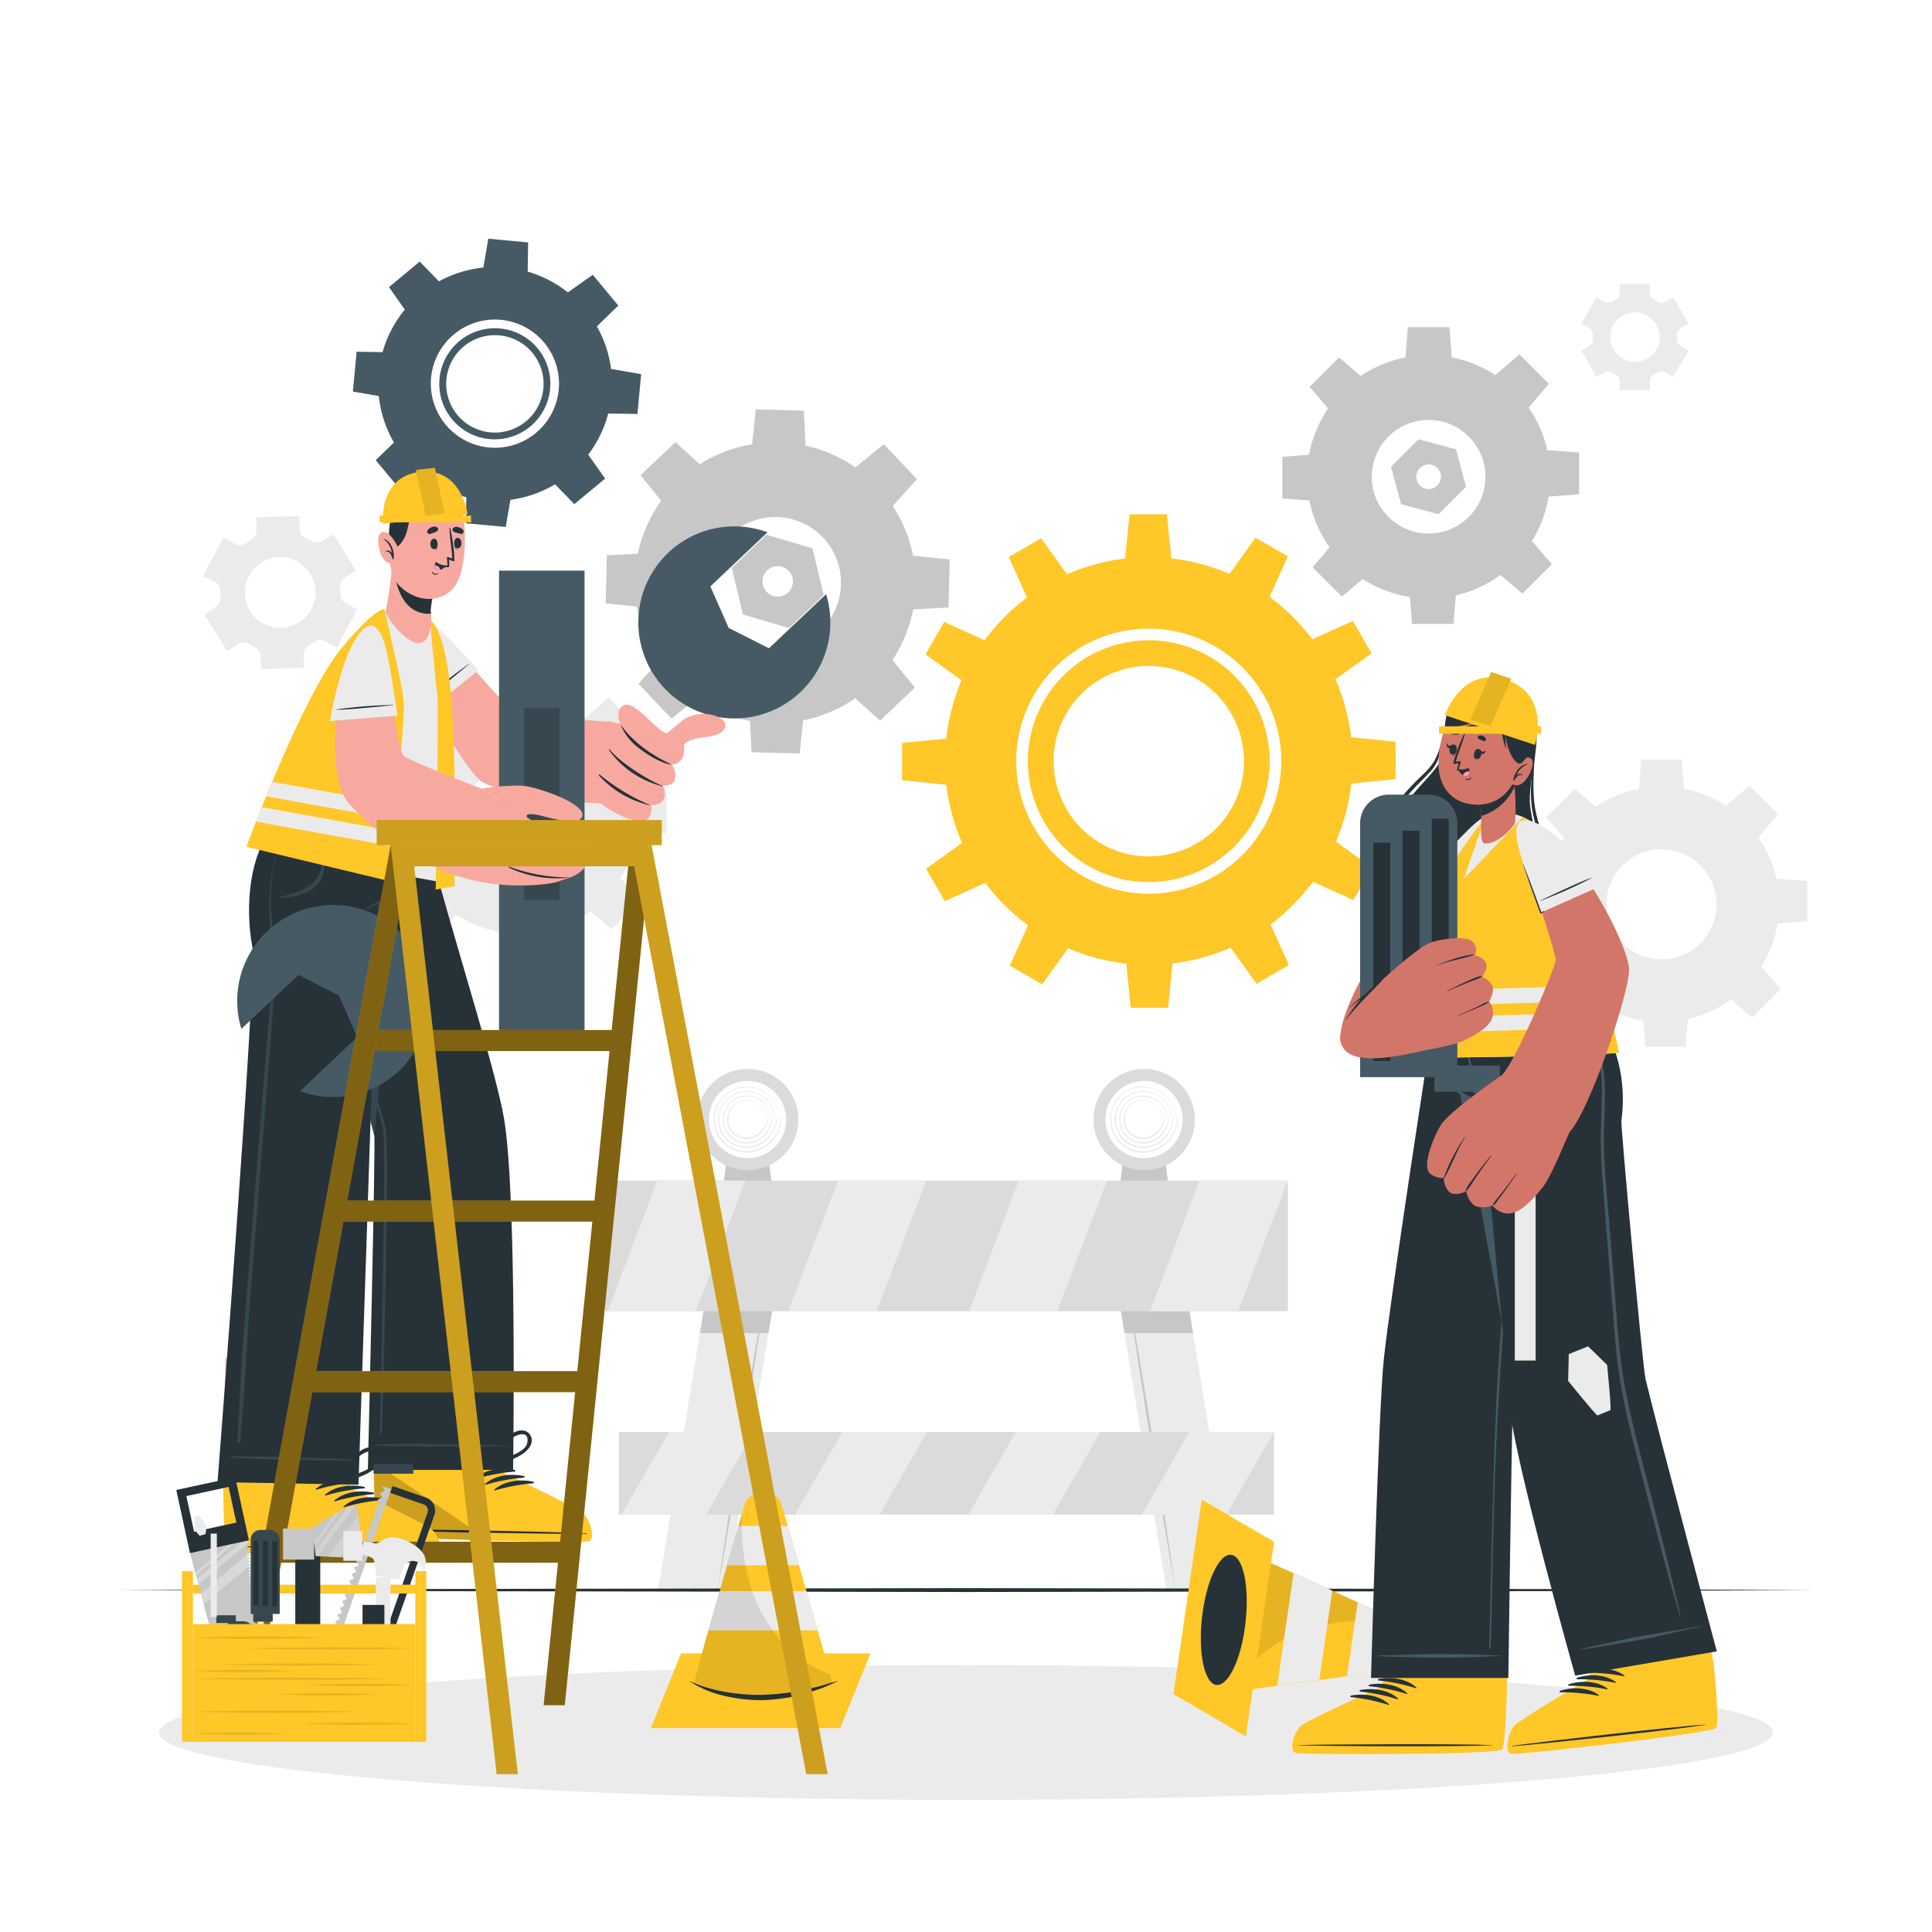 <svg xmlns="http://www.w3.org/2000/svg" xmlns:xlink="http://www.w3.org/1999/xlink" xmlns:svgjs="http://svgjs.com/svgjs" class="animated" id="freepik_stories-maintenance" viewBox="0 0 500 500"><style>svg#freepik_stories-maintenance:not(.animated) .animable {opacity: 0;}svg#freepik_stories-maintenance.animated #freepik--Gears--inject-12 {animation: 1.5s Infinite  linear floating;animation-delay: 0s;}svg#freepik_stories-maintenance.animated #freepik--character-2--inject-12 {animation: 1s 1 forwards cubic-bezier(.36,-0.01,.5,1.38) slideLeft;animation-delay: 0s;}svg#freepik_stories-maintenance.animated #freepik--character-1--inject-12 {animation: 1s 1 forwards cubic-bezier(.36,-0.01,.5,1.38) slideUp;animation-delay: 0s;}            @keyframes floating {                0% {                    opacity: 1;                    transform: translateY(0px);                }                50% {                    transform: translateY(-10px);                }                100% {                    opacity: 1;                    transform: translateY(0px);                }            }                    @keyframes slideLeft {                0% {                    opacity: 0;                    transform: translateX(-30px);                }                100% {                    opacity: 1;                    transform: translateX(0);                }            }                    @keyframes slideUp {                0% {                    opacity: 0;                    transform: translateY(30px);                }                100% {                    opacity: 1;                    transform: inherit;                }            }        </style><g id="freepik--background-complete--inject-12" class="animable" style="transform-origin: 260.135px 242.49px;"><path d="M61.67,166.65a2.65,2.65,0,0,1,2.78,0l.72.41.74.37a2.64,2.64,0,0,1,1.55,2.3l.11,3.43,11.16-.35-.11-3.42A2.65,2.65,0,0,1,80,167c.48-.27,1-.56,1.41-.88a2.64,2.64,0,0,1,2.77-.17l3,1.61,5.28-9.84-3-1.62a2.65,2.65,0,0,1-1.38-2.41,15.35,15.35,0,0,0-.06-1.66,2.68,2.68,0,0,1,1.23-2.5l2.92-1.81-5.89-9.49-2.93,1.82a2.68,2.68,0,0,1-2.77,0c-.24-.14-.47-.28-.72-.41l-.73-.37a2.67,2.67,0,0,1-1.56-2.31l-.1-3.43-11.16.35.1,3.41a2.63,2.63,0,0,1-1.39,2.41,14.65,14.65,0,0,0-1.42.88,2.68,2.68,0,0,1-2.78.18l-3-1.62L52.56,149l3,1.62A2.66,2.66,0,0,1,57,153a13.37,13.37,0,0,0,0,1.67,2.64,2.64,0,0,1-1.23,2.49L52.87,159l5.89,9.49ZM64.46,149a9.15,9.15,0,1,1,3.75,12.39A9.16,9.16,0,0,1,64.46,149Z" style="fill: rgb(235, 235, 235); transform-origin: 72.51px 153.345px;" id="el0i1x4mbwcoul" class="animable"></path><path d="M411.32,84.94a1.89,1.89,0,0,1,.91,1.73c0,.19,0,.38,0,.58s0,.38,0,.58a1.87,1.87,0,0,1-.91,1.72l-2.08,1.2,3.91,6.77,2.08-1.2a1.87,1.87,0,0,1,1.95.07,10.23,10.23,0,0,0,1,.59,1.87,1.87,0,0,1,1,1.65V101H427v-2.4a1.87,1.87,0,0,1,1-1.65,10.23,10.23,0,0,0,1-.59,1.87,1.87,0,0,1,1.95-.07l2.08,1.2L437,90.75l-2.09-1.21a1.84,1.84,0,0,1-.9-1.72c0-.19,0-.38,0-.57s0-.39,0-.58a1.87,1.87,0,0,1,.91-1.73l2.08-1.2L433.11,77,431,78.17a1.87,1.87,0,0,1-2-.07c-.33-.21-.67-.41-1-.59a1.86,1.86,0,0,1-1-1.65V73.47h-7.82v2.39a1.86,1.86,0,0,1-1,1.65c-.35.18-.69.38-1,.59a1.87,1.87,0,0,1-1.95.07L413.15,77l-3.91,6.77Zm11.81-4.11a6.41,6.41,0,1,1-6.41,6.42A6.42,6.42,0,0,1,423.13,80.83Z" style="fill: rgb(235, 235, 235); transform-origin: 423.12px 87.235px;" id="elzekkhj68q7" class="animable"></path><path d="M399.52,234.06A30.47,30.47,0,1,0,430,203.59,30.47,30.47,0,0,0,399.52,234.06Zm16.23,0A14.24,14.24,0,1,1,430,248.29,14.24,14.24,0,0,1,415.75,234.06Z" style="fill: rgb(235, 235, 235); transform-origin: 429.99px 234.06px;" id="elxbtd7yyvfc" class="animable"></path><polygon points="424.13 204.85 435.85 204.85 435.2 196.56 424.78 196.56 424.13 204.85" style="fill: rgb(235, 235, 235); transform-origin: 429.99px 200.705px;" id="el11226j1cm15" class="animable"></polygon><polygon points="446.43 208.8 454.72 217.09 460.13 210.76 452.75 203.39 446.43 208.8" style="fill: rgb(235, 235, 235); transform-origin: 453.28px 210.24px;" id="elx9zwjvltmhf" class="animable"></polygon><polygon points="459.41 227.36 459.41 239.08 467.71 238.43 467.71 228.01 459.41 227.36" style="fill: rgb(235, 235, 235); transform-origin: 463.56px 233.22px;" id="elnu1xhrceivg" class="animable"></polygon><polygon points="455.46 249.67 447.18 257.95 453.5 263.36 460.87 255.99 455.46 249.67" style="fill: rgb(235, 235, 235); transform-origin: 454.025px 256.515px;" id="el0gzl35lfhx4d" class="animable"></polygon><polygon points="436.9 262.65 425.18 262.65 425.83 270.94 436.25 270.94 436.9 262.65" style="fill: rgb(235, 235, 235); transform-origin: 431.04px 266.795px;" id="elnmn4t5we5x" class="animable"></polygon><polygon points="414.6 258.7 406.31 250.41 400.9 256.74 408.27 264.11 414.6 258.7" style="fill: rgb(235, 235, 235); transform-origin: 407.75px 257.26px;" id="el1p7gzze0zktj" class="animable"></polygon><polygon points="401.62 240.14 401.62 228.42 393.32 229.06 393.32 239.49 401.62 240.14" style="fill: rgb(235, 235, 235); transform-origin: 397.47px 234.28px;" id="elmjwgdscpukn" class="animable"></polygon><polygon points="405.56 217.83 413.85 209.55 407.53 204.14 400.16 211.51 405.56 217.83" style="fill: rgb(235, 235, 235); transform-origin: 407.005px 210.985px;" id="elqd7h3nvg2vo" class="animable"></polygon><path d="M104.3,211.19a30.48,30.48,0,1,0,30.48-30.47A30.48,30.48,0,0,0,104.3,211.19Zm16.24,0a14.24,14.24,0,1,1,14.24,14.22A14.25,14.25,0,0,1,120.54,211.19Z" style="fill: rgb(235, 235, 235); transform-origin: 134.78px 211.2px;" id="el7aw944admmj" class="animable"></path><polygon points="128.92 181.98 140.63 181.98 139.99 173.68 129.56 173.68 128.92 181.98" style="fill: rgb(235, 235, 235); transform-origin: 134.775px 177.83px;" id="el7iizl3gxcgb" class="animable"></polygon><polygon points="151.22 185.93 159.51 194.21 164.91 187.89 157.54 180.52 151.22 185.93" style="fill: rgb(235, 235, 235); transform-origin: 158.065px 187.365px;" id="eldj4uje9kc2u" class="animable"></polygon><polygon points="164.2 204.49 164.2 216.21 172.5 215.56 172.5 205.14 164.2 204.49" style="fill: rgb(235, 235, 235); transform-origin: 168.35px 210.35px;" id="elf0rlwjlv1ge" class="animable"></polygon><polygon points="160.25 226.79 151.97 235.08 158.29 240.49 165.66 233.12 160.25 226.79" style="fill: rgb(235, 235, 235); transform-origin: 158.815px 233.64px;" id="elp7mr98ohvfa" class="animable"></polygon><polygon points="141.69 239.77 129.97 239.77 130.62 248.07 141.04 248.07 141.69 239.77" style="fill: rgb(235, 235, 235); transform-origin: 135.83px 243.92px;" id="eli2s54vx96gn" class="animable"></polygon><polygon points="119.39 235.82 111.1 227.54 105.69 233.86 113.06 241.23 119.39 235.82" style="fill: rgb(235, 235, 235); transform-origin: 112.54px 234.385px;" id="el2pgvaq8dgp" class="animable"></polygon><polygon points="106.41 217.26 106.41 205.54 98.11 206.19 98.11 216.61 106.41 217.26" style="fill: rgb(235, 235, 235); transform-origin: 102.26px 211.4px;" id="el6gcsl7e8kco" class="animable"></polygon><polygon points="110.36 194.96 118.64 186.67 112.32 181.26 104.95 188.63 110.36 194.96" style="fill: rgb(235, 235, 235); transform-origin: 111.795px 188.11px;" id="el49elgnsuxio" class="animable"></polygon><polygon points="201.18 330.93 200.07 337.72 198.88 345.01 188.04 411.51 170.3 411.51 181.15 345.01 182.34 337.72 183.44 330.93 201.18 330.93" style="fill: rgb(235, 235, 235); transform-origin: 185.74px 371.22px;" id="elx08a1eooj5d" class="animable"></polygon><path d="M198.61,330.93c-.94,6.74-1.94,13.46-3,20.19l-3.12,20.15-3.28,20.14-1.69,10-1.76,10.05,1.44-10.1,1.51-10.08,3.13-20.16L195.16,351C196.28,344.33,197.41,337.63,198.61,330.93Z" style="fill: rgb(199, 199, 199); transform-origin: 192.185px 371.195px;" id="elpd6k2ow13t" class="animable"></path><polygon points="200.07 337.72 198.88 345.01 181.15 345.01 182.34 337.72 200.07 337.72" style="fill: rgb(199, 199, 199); transform-origin: 190.61px 341.365px;" id="elnlwix7was2" class="animable"></polygon><polygon points="288.74 330.93 289.84 337.72 291.03 345.01 301.87 411.51 319.61 411.51 308.76 345.01 307.58 337.72 306.47 330.93 288.74 330.93" style="fill: rgb(235, 235, 235); transform-origin: 304.175px 371.22px;" id="el1gzsolzx1x3" class="animable"></polygon><path d="M291.36,330.93c.93,6.74,1.94,13.46,3,20.19l3.12,20.15,3.28,20.14,1.69,10,1.76,10.05-1.44-10.1-1.51-10.08-3.13-20.16L294.81,351C293.69,344.33,292.56,337.63,291.36,330.93Z" style="fill: rgb(199, 199, 199); transform-origin: 297.785px 371.195px;" id="elqbfbwai8hi8" class="animable"></path><polygon points="289.84 337.72 307.58 337.72 308.76 345.01 291.03 345.01 289.84 337.72" style="fill: rgb(199, 199, 199); transform-origin: 299.3px 341.365px;" id="elhke2qt0je9b" class="animable"></polygon><polygon points="200.53 312.23 186.47 312.23 188.22 299.12 198.78 299.12 200.53 312.23" style="fill: rgb(199, 199, 199); transform-origin: 193.5px 305.675px;" id="elu6m6r1zyzwk" class="animable"></polygon><path d="M206.61,289.75a13.11,13.11,0,1,1-13.11-13.11A13.1,13.1,0,0,1,206.61,289.75Z" style="fill: rgb(219, 219, 219); transform-origin: 193.5px 289.75px;" id="eluodqzsl5ewq" class="animable"></path><path d="M203.46,289.75a10,10,0,1,1-10-10A10,10,0,0,1,203.46,289.75Z" style="fill: rgb(255, 255, 255); transform-origin: 193.46px 289.75px;" id="elvmh0it3mq2e" class="animable"></path><path d="M201.83,289.17a8.64,8.64,0,0,0-3.26-6.11,8.78,8.78,0,0,0-6.7-1.76,8.45,8.45,0,0,0-5.76,3.75,8.81,8.81,0,0,0-1.05,7.18,8.28,8.28,0,0,0,3.89,4.93,8.72,8.72,0,0,0,6.1.94,9,9,0,0,0,5.12-3.14,9.39,9.39,0,0,0,2.1-5.55c0-.09,0-.17-.07-.18s-.09.08-.1.18a8.59,8.59,0,0,1-.47,2.4,9.56,9.56,0,0,1-1.1,2.16,9.88,9.88,0,0,1-1.63,1.79,10.64,10.64,0,0,1-2.07,1.34,8.31,8.31,0,0,1-6.8.16,8.15,8.15,0,0,1-4.61-5.06,8.45,8.45,0,0,1,.87-7,8.06,8.06,0,0,1,5.61-3.69,8.64,8.64,0,0,1,8.25,3.29,8.42,8.42,0,0,1,1.11,2.07,10,10,0,0,1,.53,2.31s0,0,0,0S201.83,289.2,201.83,289.17Z" style="fill: rgb(235, 235, 235); transform-origin: 193.494px 289.746px;" id="elehi869aprs" class="animable"></path><path d="M200.66,289.18a7.46,7.46,0,0,0-2.82-5.22,7.67,7.67,0,0,0-5.73-1.52,7.24,7.24,0,0,0-5,3.18,7.62,7.62,0,0,0-1,6.22,7.13,7.13,0,0,0,3.38,4.31,7.52,7.52,0,0,0,5.32.8,7.86,7.86,0,0,0,4.43-2.75,8.32,8.32,0,0,0,1.82-4.81c0-.08,0-.15-.08-.16s-.09.07-.1.15a7.91,7.91,0,0,1-4.55,6.64,7.14,7.14,0,0,1-5.88.17,7,7,0,0,1-4-4.39,7.3,7.3,0,0,1,.8-6,6.93,6.93,0,0,1,4.83-3.11,7.5,7.5,0,0,1,7,2.79,8.18,8.18,0,0,1,1,1.76,9.52,9.52,0,0,1,.47,2s0,0,0,0S200.67,289.2,200.66,289.18Z" style="fill: rgb(235, 235, 235); transform-origin: 193.45px 289.747px;" id="elya633zhmjka" class="animable"></path><path d="M199.49,289.19a6.25,6.25,0,0,0-2.39-4.32,6.49,6.49,0,0,0-4.74-1.29,6.07,6.07,0,0,0-4.21,2.61,6.49,6.49,0,0,0-.89,5.27,5.93,5.93,0,0,0,2.87,3.68,6.39,6.39,0,0,0,4.54.66,6.69,6.69,0,0,0,3.74-2.36,7.18,7.18,0,0,0,1.53-4.07.12.12,0,0,0-.08-.14s-.09.06-.09.13a6.8,6.8,0,0,1-3.84,5.59,6,6,0,0,1-5,.18,5.88,5.88,0,0,1-3.36-3.73,6.09,6.09,0,0,1,.72-5,5.74,5.74,0,0,1,4.06-2.54,7,7,0,0,1,3.21.38,6.14,6.14,0,0,1,2.61,1.92,6.93,6.93,0,0,1,.82,1.45,7.39,7.39,0,0,1,.42,1.65s0,0,0,0S199.5,289.21,199.49,289.19Z" style="fill: rgb(235, 235, 235); transform-origin: 193.495px 289.745px;" id="elvouoiabqtv" class="animable"></path><path d="M198.33,289.2a5.18,5.18,0,0,0-2-3.43,5.35,5.35,0,0,0-3.77-1,4.89,4.89,0,0,0-3.44,2,5.3,5.3,0,0,0-.8,4.3,4.84,4.84,0,0,0,2.35,3.06,5.17,5.17,0,0,0,3.76.52,5.44,5.44,0,0,0,3.05-2,5.94,5.94,0,0,0,1.26-3.33.1.1,0,0,0-.08-.11s-.09,0-.1.11a5.65,5.65,0,0,1-3.11,4.53,4.86,4.86,0,0,1-4.05.19,4.71,4.71,0,0,1-2.73-3.06,4.9,4.9,0,0,1,.64-4.08,4.59,4.59,0,0,1,3.28-2,5.91,5.91,0,0,1,2.53.32,5,5,0,0,1,2.08,1.49,5.46,5.46,0,0,1,.68,1.14,7.64,7.64,0,0,1,.37,1.31,0,0,0,0,0,0,0S198.33,289.21,198.33,289.2Z" style="fill: rgb(235, 235, 235); transform-origin: 193.454px 289.766px;" id="elqptogo87oyq" class="animable"></path><polygon points="303.14 312.23 289.08 312.23 290.83 299.12 301.39 299.12 303.14 312.23" style="fill: rgb(199, 199, 199); transform-origin: 296.11px 305.675px;" id="elwh1wdskwe9" class="animable"></polygon><path d="M309.22,289.75a13.11,13.11,0,1,1-13.11-13.11A13.1,13.1,0,0,1,309.22,289.75Z" style="fill: rgb(219, 219, 219); transform-origin: 296.11px 289.75px;" id="el1fx7cyf6e1u" class="animable"></path><path d="M306.07,289.75a10,10,0,1,1-10-10A10,10,0,0,1,306.07,289.75Z" style="fill: rgb(255, 255, 255); transform-origin: 296.07px 289.75px;" id="el102awe7zc7p" class="animable"></path><path d="M304.44,289.17a8.64,8.64,0,0,0-3.26-6.11,8.78,8.78,0,0,0-6.7-1.76,8.45,8.45,0,0,0-5.76,3.75,8.81,8.81,0,0,0-1.05,7.18,8.28,8.28,0,0,0,3.89,4.93,8.72,8.72,0,0,0,6.1.94,9,9,0,0,0,5.12-3.14,9.39,9.39,0,0,0,2.1-5.55c0-.09,0-.17-.07-.18s-.09.08-.1.18a8.59,8.59,0,0,1-.47,2.4,9.16,9.16,0,0,1-1.1,2.16,9.88,9.88,0,0,1-1.63,1.79,10.64,10.64,0,0,1-2.07,1.34,8.31,8.31,0,0,1-6.8.16A8.15,8.15,0,0,1,288,292.2a8.45,8.45,0,0,1,.87-7,8.06,8.06,0,0,1,5.61-3.69,8.64,8.64,0,0,1,8.25,3.29,8.42,8.42,0,0,1,1.11,2.07,10,10,0,0,1,.53,2.31s0,0,0,0S304.44,289.2,304.44,289.17Z" style="fill: rgb(235, 235, 235); transform-origin: 296.104px 289.746px;" id="elwp2cbueusjg" class="animable"></path><path d="M303.27,289.18a7.46,7.46,0,0,0-2.82-5.22,7.67,7.67,0,0,0-5.73-1.52,7.24,7.24,0,0,0-5,3.18,7.62,7.62,0,0,0-1,6.22,7.13,7.13,0,0,0,3.38,4.31,7.52,7.52,0,0,0,5.32.8,7.86,7.86,0,0,0,4.43-2.75,8.32,8.32,0,0,0,1.82-4.81c0-.08,0-.15-.08-.16s-.09.07-.1.15A7.91,7.91,0,0,1,299,296a7.14,7.14,0,0,1-5.88.17,7,7,0,0,1-4-4.39,7.3,7.3,0,0,1,.8-6,6.93,6.93,0,0,1,4.83-3.11,7.5,7.5,0,0,1,7,2.79,8.18,8.18,0,0,1,1,1.76,9.52,9.52,0,0,1,.47,2s0,0,0,0S303.28,289.2,303.27,289.18Z" style="fill: rgb(235, 235, 235); transform-origin: 296.06px 289.747px;" id="eld0gnpdxojto" class="animable"></path><path d="M302.1,289.19a6.25,6.25,0,0,0-2.39-4.32,6.49,6.49,0,0,0-4.74-1.29,6.07,6.07,0,0,0-4.21,2.61,6.49,6.49,0,0,0-.89,5.27,5.93,5.93,0,0,0,2.87,3.68,6.39,6.39,0,0,0,4.54.66,6.69,6.69,0,0,0,3.74-2.36,7.18,7.18,0,0,0,1.53-4.07.12.12,0,0,0-.08-.14s-.09.06-.09.13a6.78,6.78,0,0,1-3.84,5.59,6,6,0,0,1-5,.18,5.88,5.88,0,0,1-3.36-3.73,6.09,6.09,0,0,1,.72-5,5.74,5.74,0,0,1,4.06-2.54,7,7,0,0,1,3.21.38,6.14,6.14,0,0,1,2.61,1.92,6.93,6.93,0,0,1,.82,1.45,7.39,7.39,0,0,1,.42,1.65s0,0,0,0S302.11,289.21,302.1,289.19Z" style="fill: rgb(235, 235, 235); transform-origin: 296.105px 289.745px;" id="elnrb18y0jrj" class="animable"></path><path d="M300.94,289.2a5.18,5.18,0,0,0-2-3.43,5.35,5.35,0,0,0-3.77-1,4.89,4.89,0,0,0-3.44,2,5.3,5.3,0,0,0-.8,4.3,4.84,4.84,0,0,0,2.35,3.06,5.17,5.17,0,0,0,3.76.52,5.5,5.5,0,0,0,3.06-2,6,6,0,0,0,1.25-3.33.1.1,0,0,0-.08-.11c-.05,0-.09,0-.1.11a5.65,5.65,0,0,1-3.11,4.53,4.86,4.86,0,0,1-4.05.19,4.71,4.71,0,0,1-2.73-3.06,4.9,4.9,0,0,1,.64-4.08,4.59,4.59,0,0,1,3.28-2,5.91,5.91,0,0,1,2.53.32,5,5,0,0,1,2.08,1.49,5.46,5.46,0,0,1,.68,1.14,7.64,7.64,0,0,1,.37,1.31,0,0,0,0,0,0,0S300.94,289.21,300.94,289.2Z" style="fill: rgb(235, 235, 235); transform-origin: 296.064px 289.766px;" id="elokxwey625q" class="animable"></path><rect x="156.59" y="305.54" width="176.72" height="33.8" style="fill: rgb(219, 219, 219); transform-origin: 244.95px 322.44px;" id="el51v4gs3zqmw" class="animable"></rect><polygon points="192.92 305.54 180.09 339.35 157.27 339.35 170.09 305.54 192.92 305.54" style="fill: rgb(235, 235, 235); transform-origin: 175.095px 322.445px;" id="elaylpjwurb0i" class="animable"></polygon><polygon points="239.7 305.54 226.88 339.35 204.04 339.35 216.87 305.54 239.7 305.54" style="fill: rgb(235, 235, 235); transform-origin: 221.87px 322.445px;" id="el6r4b1qpkz4o" class="animable"></polygon><polygon points="286.48 305.54 273.65 339.35 250.83 339.35 263.65 305.54 286.48 305.54" style="fill: rgb(235, 235, 235); transform-origin: 268.655px 322.445px;" id="elwjq9gyhfuil" class="animable"></polygon><polygon points="333.26 305.54 320.43 339.35 297.6 339.35 310.43 305.54 333.26 305.54" style="fill: rgb(235, 235, 235); transform-origin: 315.43px 322.445px;" id="elon39s2s08s" class="animable"></polygon><rect x="160.17" y="370.6" width="169.57" height="21.39" style="fill: rgb(219, 219, 219); transform-origin: 244.955px 381.295px;" id="eltnfqto91yrn" class="animable"></rect><polygon points="195.02 370.6 182.72 391.99 160.82 391.99 173.13 370.6 195.02 370.6" style="fill: rgb(235, 235, 235); transform-origin: 177.92px 381.295px;" id="elsi9m9m6o3va" class="animable"></polygon><polygon points="239.91 370.6 227.61 391.99 205.7 391.99 218.01 370.6 239.91 370.6" style="fill: rgb(235, 235, 235); transform-origin: 222.805px 381.295px;" id="eloke0a28bnf" class="animable"></polygon><polygon points="284.8 370.6 272.49 391.99 250.59 391.99 262.9 370.6 284.8 370.6" style="fill: rgb(235, 235, 235); transform-origin: 267.695px 381.295px;" id="ele43qwrxpimv" class="animable"></polygon><polygon points="329.69 370.6 317.38 391.99 295.47 391.99 307.78 370.6 329.69 370.6" style="fill: rgb(235, 235, 235); transform-origin: 312.58px 381.295px;" id="el57unkpoydyh" class="animable"></polygon></g><g id="freepik--Shadow--inject-12" class="animable" style="transform-origin: 250px 448.36px;"><ellipse cx="250" cy="448.36" rx="208.86" ry="17.45" style="fill: rgb(235, 235, 235); transform-origin: 250px 448.36px;" id="elpeq8vlc85ug" class="animable"></ellipse></g><g id="freepik--Floor--inject-12" class="animable" style="transform-origin: 250px 411.51px;"><polygon points="30.64 411.51 85.48 411.27 140.32 411.18 250 411.01 359.68 411.18 414.52 411.27 469.36 411.51 414.52 411.76 359.68 411.84 250 412.01 140.32 411.84 85.48 411.75 30.64 411.51" style="fill: rgb(38, 50, 56); transform-origin: 250px 411.51px;" id="elw5v2vcl7hjb" class="animable"></polygon></g><g id="freepik--Gears--inject-12" class="animable" style="transform-origin: 250px 161.295px;"><path d="M338.26,123.39a31.47,31.47,0,1,0,31.47-31.46A31.47,31.47,0,0,0,338.26,123.39Zm16.77,0a14.7,14.7,0,1,1,14.7,14.69A14.7,14.7,0,0,1,355,123.39Z" style="fill: rgb(199, 199, 199); transform-origin: 369.73px 123.4px;" id="elt1eyrt9jduf" class="animable"></path><polygon points="363.68 93.23 375.77 93.23 375.11 84.67 364.35 84.67 363.68 93.23" style="fill: rgb(199, 199, 199); transform-origin: 369.725px 88.95px;" id="elqlqh2ewqkgc" class="animable"></polygon><polygon points="386.7 97.31 395.26 105.86 400.84 99.33 393.23 91.72 386.7 97.31" style="fill: rgb(199, 199, 199); transform-origin: 393.77px 98.79px;" id="el3xx8qnyd5yh" class="animable"></polygon><polygon points="400.11 116.47 400.11 128.57 408.67 127.91 408.67 117.14 400.11 116.47" style="fill: rgb(199, 199, 199); transform-origin: 404.39px 122.52px;" id="el125wprpbid5r" class="animable"></polygon><polygon points="396.03 139.5 387.48 148.06 394 153.64 401.61 146.03 396.03 139.5" style="fill: rgb(199, 199, 199); transform-origin: 394.545px 146.57px;" id="el2hwbm42i22a" class="animable"></polygon><polygon points="376.86 152.91 364.76 152.91 365.43 161.47 376.19 161.47 376.86 152.91" style="fill: rgb(199, 199, 199); transform-origin: 370.81px 157.19px;" id="el16tn0pidywt" class="animable"></polygon><polygon points="353.83 148.83 345.28 140.27 339.7 146.8 347.31 154.41 353.83 148.83" style="fill: rgb(199, 199, 199); transform-origin: 346.765px 147.34px;" id="elpunvigxmgu9" class="animable"></polygon><polygon points="340.43 129.66 340.43 117.56 331.87 118.23 331.87 128.99 340.43 129.66" style="fill: rgb(199, 199, 199); transform-origin: 336.15px 123.61px;" id="elbfcrobe02kt" class="animable"></polygon><polygon points="344.51 106.63 353.06 98.08 346.54 92.49 338.93 100.1 344.51 106.63" style="fill: rgb(199, 199, 199); transform-origin: 345.995px 99.56px;" id="elvilzapona6" class="animable"></polygon><path d="M376.83,116.29l-9.71-2.6L360,120.8l2.6,9.69,9.7,2.6,7.11-7.1Zm-7.1,10.28a3.18,3.18,0,1,1,3.18-3.18A3.18,3.18,0,0,1,369.73,126.57Z" style="fill: rgb(199, 199, 199); transform-origin: 369.705px 123.39px;" id="elqxwl5dssmy" class="animable"></path><path d="M266,197a31.29,31.29,0,1,0,31.28-31.3A31.33,31.33,0,0,0,266,197Zm6.66,0a24.64,24.64,0,1,1,24.62,24.63A24.62,24.62,0,0,1,272.68,197ZM266,197a31.29,31.29,0,1,0,31.28-31.3A31.33,31.33,0,0,0,266,197Zm6.66,0a24.64,24.64,0,1,1,24.62,24.63A24.62,24.62,0,0,1,272.68,197Zm-28.12,0A52.75,52.75,0,1,0,297.3,144.2,52.74,52.74,0,0,0,244.56,197ZM263,197a34.3,34.3,0,1,1,34.28,34.29A34.34,34.34,0,0,1,263,197Zm3,0a31.29,31.29,0,1,0,31.28-31.3A31.33,31.33,0,0,0,266,197Zm6.66,0a24.64,24.64,0,1,1,24.62,24.63A24.62,24.62,0,0,1,272.68,197Z" style="fill: rgb(255, 199, 39); transform-origin: 297.29px 196.95px;" id="elncitesgyx4" class="animable"></path><polygon points="291.12 145.15 303.2 145.15 301.99 133.1 292.32 133.1 291.12 145.15" style="fill: rgb(255, 199, 39); transform-origin: 297.16px 139.125px;" id="elqv9wmg9q0oq" class="animable"></polygon><polygon points="317.85 149 328.31 155.03 333.29 143.99 324.92 139.16 317.85 149" style="fill: rgb(255, 199, 39); transform-origin: 325.57px 147.095px;" id="elce08e2xvslq" class="animable"></polygon><polygon points="339.07 165.69 345.11 176.15 354.95 169.08 350.12 160.7 339.07 165.69" style="fill: rgb(255, 199, 39); transform-origin: 347.01px 168.425px;" id="elr1o7vj3jwg" class="animable"></polygon><polygon points="349.11 190.76 349.11 202.84 361.17 201.63 361.17 191.96 349.11 190.76" style="fill: rgb(255, 199, 39); transform-origin: 355.14px 196.8px;" id="ell3u1hdrm2v" class="animable"></polygon><polygon points="345.27 217.49 339.23 227.95 350.27 232.93 355.11 224.56 345.27 217.49" style="fill: rgb(255, 199, 39); transform-origin: 347.17px 225.21px;" id="elme2ympgmfgr" class="animable"></polygon><polygon points="328.58 238.71 318.12 244.75 325.19 254.59 333.56 249.76 328.58 238.71" style="fill: rgb(255, 199, 39); transform-origin: 325.84px 246.65px;" id="elg199hmkgyfa" class="animable"></polygon><polygon points="303.51 248.75 291.43 248.75 292.63 260.81 302.31 260.81 303.51 248.75" style="fill: rgb(255, 199, 39); transform-origin: 297.47px 254.78px;" id="eldp9gixf9s4p" class="animable"></polygon><polygon points="276.78 244.91 266.32 238.87 261.33 249.91 269.71 254.75 276.78 244.91" style="fill: rgb(255, 199, 39); transform-origin: 269.055px 246.81px;" id="eltn2kipqovc8" class="animable"></polygon><polygon points="255.55 228.22 249.51 217.76 239.67 224.83 244.51 233.2 255.55 228.22" style="fill: rgb(255, 199, 39); transform-origin: 247.61px 225.48px;" id="el1elwiroc5uv" class="animable"></polygon><polygon points="245.51 203.15 245.51 191.07 233.46 192.27 233.46 201.94 245.51 203.15" style="fill: rgb(255, 199, 39); transform-origin: 239.485px 197.11px;" id="el4wrfruehid4" class="animable"></polygon><polygon points="249.36 176.42 255.4 165.96 244.35 160.97 239.52 169.35 249.36 176.42" style="fill: rgb(255, 199, 39); transform-origin: 247.46px 168.695px;" id="elm9jhrzq7adp" class="animable"></polygon><polygon points="266.05 155.19 276.51 149.15 269.44 139.31 261.06 144.15 266.05 155.19" style="fill: rgb(255, 199, 39); transform-origin: 268.785px 147.25px;" id="elt9hwetke26i" class="animable"></polygon><path d="M126.75,113.64a14.36,14.36,0,1,0-13-15.63A14.35,14.35,0,0,0,126.75,113.64ZM115.53,98.18a12.6,12.6,0,1,1,11.37,13.71A12.59,12.59,0,0,1,115.53,98.18Zm11.22,15.46a14.36,14.36,0,1,0-13-15.63A14.35,14.35,0,0,0,126.75,113.64ZM115.53,98.18a12.6,12.6,0,1,1,11.37,13.71A12.59,12.59,0,0,1,115.53,98.18Zm11.22,15.46a14.36,14.36,0,1,0-13-15.63A14.35,14.35,0,0,0,126.75,113.64ZM115.53,98.18a12.6,12.6,0,1,1,11.37,13.71A12.59,12.59,0,0,1,115.53,98.18Zm9.74,31.3A30.26,30.26,0,1,0,98,96.55,30.28,30.28,0,0,0,125.27,129.48ZM111.56,97.81a16.59,16.59,0,1,1,15,18A16.61,16.61,0,0,1,111.56,97.81Zm2.23.2a14.35,14.35,0,1,0,15.61-13A14.34,14.34,0,0,0,113.79,98Zm1.74.17a12.6,12.6,0,1,1,11.37,13.71A12.59,12.59,0,0,1,115.53,98.18Zm11.22,15.46a14.36,14.36,0,1,0-13-15.63A14.35,14.35,0,0,0,126.75,113.64ZM115.53,98.18a12.6,12.6,0,1,1,11.37,13.71A12.59,12.59,0,0,1,115.53,98.18Zm11.22,15.46a14.36,14.36,0,1,0-13-15.63A14.35,14.35,0,0,0,126.75,113.64ZM115.53,98.18a12.6,12.6,0,1,1,11.37,13.71A12.59,12.59,0,0,1,115.53,98.18Z" style="fill: rgb(69, 90, 100); transform-origin: 128.131px 99.355px;" id="elc32usf4rojc" class="animable"></path><polygon points="124.97 69.93 136.55 71 136.68 62.74 126.37 61.78 124.97 69.93" style="fill: rgb(69, 90, 100); transform-origin: 130.825px 66.39px;" id="elz3u2oiudv8c" class="animable"></polygon><polygon points="146.66 75.88 154.09 84.83 160.01 79.08 153.41 71.11 146.66 75.88" style="fill: rgb(69, 90, 100); transform-origin: 153.335px 77.97px;" id="elibcg7y62yl" class="animable"></polygon><polygon points="157.78 95.42 156.71 107.01 164.97 107.13 165.93 96.83 157.78 95.42" style="fill: rgb(69, 90, 100); transform-origin: 161.32px 101.275px;" id="el888xvvmv1vg" class="animable"></polygon><polygon points="151.83 117.11 142.88 124.54 148.63 130.47 156.6 123.86 151.83 117.11" style="fill: rgb(69, 90, 100); transform-origin: 149.74px 123.79px;" id="elay29sza49m" class="animable"></polygon><polygon points="132.29 128.24 120.7 127.16 120.58 135.42 130.88 136.38 132.29 128.24" style="fill: rgb(69, 90, 100); transform-origin: 126.435px 131.77px;" id="el0d48v7hq6o9" class="animable"></polygon><polygon points="110.6 122.29 103.17 113.33 97.24 119.09 103.85 127.05 110.6 122.29" style="fill: rgb(69, 90, 100); transform-origin: 103.92px 120.19px;" id="el3e3kqsnlgi5" class="animable"></polygon><polygon points="99.47 102.74 100.55 91.16 92.29 91.03 91.33 101.34 99.47 102.74" style="fill: rgb(69, 90, 100); transform-origin: 95.94px 96.885px;" id="elmdai0smsf2d" class="animable"></polygon><polygon points="105.42 81.05 114.38 73.62 108.62 67.69 100.66 74.31 105.42 81.05" style="fill: rgb(69, 90, 100); transform-origin: 107.52px 74.37px;" id="eln1miikjur1k" class="animable"></polygon><path d="M164.29,149.87a36.35,36.35,0,1,0,37.29-35.38A36.35,36.35,0,0,0,164.29,149.87Zm19.37.51a17,17,0,1,1,16.52,17.42A17,17,0,0,1,183.66,150.38Z" style="fill: rgb(199, 199, 199); transform-origin: 200.627px 150.828px;" id="elez13zfnr90b" class="animable"></path><polygon points="194.56 115.81 208.53 116.18 208.02 106.27 195.59 105.94 194.56 115.81" style="fill: rgb(199, 199, 199); transform-origin: 201.545px 111.06px;" id="ely9botx3d56" class="animable"></polygon><polygon points="221.03 121.22 230.65 131.37 237.3 124 228.74 114.97 221.03 121.22" style="fill: rgb(199, 199, 199); transform-origin: 229.165px 123.17px;" id="elvsgj6obe347" class="animable"></polygon><polygon points="235.92 143.77 235.56 157.74 245.47 157.23 245.79 144.8 235.92 143.77" style="fill: rgb(199, 199, 199); transform-origin: 240.675px 150.755px;" id="ellu1aa1rtw49" class="animable"></polygon><polygon points="230.51 170.24 220.37 179.86 227.74 186.5 236.76 177.95 230.51 170.24" style="fill: rgb(199, 199, 199); transform-origin: 228.565px 178.37px;" id="el07crn74ogys5" class="animable"></polygon><polygon points="207.97 185.13 194 184.76 194.51 194.67 206.94 195 207.97 185.13" style="fill: rgb(199, 199, 199); transform-origin: 200.985px 189.88px;" id="elunhnnmm17i" class="animable"></polygon><polygon points="181.5 179.72 171.88 169.58 165.23 176.95 173.79 185.97 181.5 179.72" style="fill: rgb(199, 199, 199); transform-origin: 173.365px 177.775px;" id="elmhjle0ypkuj" class="animable"></polygon><polygon points="166.61 157.18 166.98 143.21 157.06 143.72 156.74 156.15 166.61 157.18" style="fill: rgb(199, 199, 199); transform-origin: 161.86px 150.195px;" id="el6h1843hgj52" class="animable"></polygon><polygon points="172.02 130.71 182.16 121.09 174.79 114.44 165.77 123 172.02 130.71" style="fill: rgb(199, 199, 199); transform-origin: 173.965px 122.575px;" id="elbwak0zu7soc" class="animable"></polygon><path d="M210.28,141.92l-11.91-3.53-9,8.56,2.9,12.07,11.91,3.54,9-8.55Zm-9.12,12.49a3.94,3.94,0,1,1,4.05-3.84A3.93,3.93,0,0,1,201.16,154.41Z" style="fill: rgb(199, 199, 199); transform-origin: 201.275px 150.475px;" id="els8cirhujr5" class="animable"></path></g><g id="freepik--Cones--inject-12" class="animable" style="transform-origin: 269.034px 417.7px;"><path d="M313.84,438.52l5.57-38.31,1.61.73,2.58,1.17,11.17,5.05,10,4.52,6.59,3,10,4.53,5.49,2.48a5.28,5.28,0,0,1-1.42,9.81l-2.32.32h0l-3.65.5-10.88,1.48-7.17,1-10.9,1.49-4.55.62Z" style="fill: rgb(255, 199, 39); transform-origin: 341.729px 419.365px;" id="elx537grufc0d" class="animable"></path><g id="elf80q49jtdd"><path d="M321.3,401.28a23.78,23.78,0,0,1-2.05,4.14c-3.4,5.29-5.86,16.15-4,28.65a16,16,0,0,0,.82,3.95l2.33-.15s10.86-23.83,46.36-17.2l-3.36-1.52-10-4.52-6.59-3-10-4.52Z" style="opacity: 0.1; mix-blend-mode: multiply; transform-origin: 339.685px 419.65px;" class="animable"></path></g><polygon points="348.61 433.78 351.38 414.66 361.4 419.19 359.49 432.3 348.61 433.78" style="fill: rgb(235, 235, 235); transform-origin: 355.005px 424.22px;" id="el2d0f6k164rw" class="animable"></polygon><polygon points="330.54 436.24 334.77 407.16 344.79 411.68 341.44 434.75 330.54 436.24" style="fill: rgb(235, 235, 235); transform-origin: 337.665px 421.7px;" id="elexlnn88w8y" class="animable"></polygon><path d="M216.12,437.56H178.83l.47-1.64.76-2.62L183.32,422l2.93-10.17,1.92-6.7,2.93-10.17,1.6-5.58a5.09,5.09,0,0,1,9.56,0l.62,2.16h0l1,3.41,2.92,10.17,1.92,6.7L211.63,422l1.22,4.26Z" style="fill: rgb(255, 199, 39); transform-origin: 197.475px 411.8px;" id="elbqvornv3448" class="animable"></path><polygon points="217.45 447.24 168.45 447.24 176.26 427.89 176.26 427.89 225.27 427.89 225.27 427.89 217.45 447.24 217.45 447.24" style="fill: rgb(255, 199, 39); transform-origin: 196.86px 437.565px;" id="elsa81yd1bpul" class="animable"></polygon><polygon points="206.78 405.08 188.17 405.08 191.1 394.91 203.86 394.91 206.78 405.08" style="fill: rgb(235, 235, 235); transform-origin: 197.475px 399.995px;" id="el44w6qyf9kc7" class="animable"></polygon><polygon points="211.63 421.95 183.32 421.95 186.25 411.78 208.71 411.78 211.63 421.95" style="fill: rgb(235, 235, 235); transform-origin: 197.475px 416.865px;" id="elhmjo2e8mobh" class="animable"></polygon><path d="M178.31,435a39.34,39.34,0,0,0,9.45,2.88,51,51,0,0,0,9.79.74c1.63-.11,3.28-.12,4.9-.37.82-.11,1.64-.16,2.45-.31s1.61-.3,2.43-.44c.4-.08.81-.14,1.21-.23l1.2-.3,2.41-.58c1.6-.43,3.17-1,4.8-1.39-1.51.71-3,1.43-4.58,2l-2.38.82-1.2.39c-.4.12-.81.21-1.22.32l-2.45.59c-.82.18-1.66.27-2.5.41a49.66,49.66,0,0,1-5,.46,40.42,40.42,0,0,1-10.05-1.08A27.42,27.42,0,0,1,178.31,435Z" style="fill: rgb(38, 50, 56); transform-origin: 197.63px 437.498px;" id="el1dv668c7wsk" class="animable"></path><g id="el9hk3b4cuunb"><path d="M179.59,435.61a23.36,23.36,0,0,1,4.23,1.38c5.52,2.5,16.2,3.34,27.87-.16a15.32,15.32,0,0,0,3.64-1.33l-.47-2.2s-24.22-7-22.82-41.8l-1,3.41-2.92,10.17-1.92,6.7L183.29,422Z" style="opacity: 0.1; mix-blend-mode: multiply; transform-origin: 197.46px 415.334px;" class="animable"></path></g><polygon points="303.69 438.44 311.01 388.1 329.73 399.02 322.41 449.36 303.69 438.44 303.69 438.44" style="fill: rgb(255, 199, 39); transform-origin: 316.71px 418.73px;" id="elcqswgh4io6f" class="animable"></polygon><path d="M322.34,419.85c-1,9.31-4.42,16.56-7.52,16.21s-4.78-8.17-3.74-17.47,4.42-16.56,7.53-16.21S323.39,410.55,322.34,419.85Z" style="fill: rgb(38, 50, 56); transform-origin: 316.713px 419.22px;" id="el13t07idciz3" class="animable"></path></g><g id="freepik--character-2--inject-12" class="animable animator-active" style="transform-origin: 389.433px 313.94px;"><path d="M335.36,453.55c1.73.57,51.24.43,53.13-.77.71-.44,1.11-7.66,1.35-16.39.05-1.88.09-3.82.12-5.81,0-2.34.07-4.71.08-7,.06-10.34-.08-19.45-.08-19.45H357.73v26.46l.17,5.81s-18.93,8.54-20.86,10.08S333.63,453,335.36,453.55Z" style="fill: rgb(211, 118, 106); transform-origin: 362.325px 429.002px;" id="elm7mi6o1bsr8" class="animable"></path><path d="M335.36,453.55c1.73.57,51.24.43,53.13-.77.71-.44,1.11-7.66,1.35-16.39.05-1.88.09-3.82.12-5.81,0-2.34.07-4.71.08-7h-32.3v7l.17,5.81s-18.93,8.54-20.86,10.08S333.63,453,335.36,453.55Z" style="fill: rgb(255, 255, 255); transform-origin: 362.318px 438.727px;" id="eldxrbfh0sas" class="animable"></path><path d="M335.21,453.62c1.13.37,22.22.45,37.57.13,3.55-.07,6.8-.17,9.42-.29,3.62-.16,6-.36,6.43-.61.88-.56,1.29-11.15,1.49-22.32H357.73l.17,5.84s-19,8.58-21,10.12S333.48,453,335.21,453.62Z" style="fill: rgb(255, 199, 39); transform-origin: 362.276px 442.24px;" id="elwzapx7z95b" class="animable"></path><path d="M335.92,451.63c8.34-.23,42-.37,50.29,0,.07,0,.07.05,0,.05-8.27.41-41.95.28-50.29,0C335.74,451.76,335.74,451.63,335.92,451.63Z" style="fill: rgb(38, 50, 56); transform-origin: 361.024px 451.672px;" id="el0cj30w9wxg8" class="animable"></path><path d="M356.71,434.52c3.28-.62,7.3-.13,9.82,2.2.1.09,0,.23-.14.19a46.68,46.68,0,0,0-9.66-2A.21.21,0,0,1,356.71,434.52Z" style="fill: rgb(38, 50, 56); transform-origin: 361.579px 435.596px;" id="el526r9mqj0ul" class="animable"></path><path d="M354.35,436c3.28-.62,7.3-.13,9.81,2.21.1.09,0,.22-.14.19a46,46,0,0,0-9.66-2A.21.21,0,0,1,354.35,436Z" style="fill: rgb(38, 50, 56); transform-origin: 359.205px 437.079px;" id="ellmpt7swoasa" class="animable"></path><path d="M352,437.39c3.28-.62,7.3-.13,9.82,2.2.09.09,0,.23-.14.2a46.15,46.15,0,0,0-9.67-2A.21.21,0,0,1,352,437.39Z" style="fill: rgb(38, 50, 56); transform-origin: 356.857px 438.469px;" id="el0ej96uwnpp0f" class="animable"></path><path d="M349.61,438.82c3.29-.62,7.3-.13,9.82,2.21.1.09,0,.22-.14.19a46,46,0,0,0-9.66-2A.21.21,0,0,1,349.61,438.82Z" style="fill: rgb(38, 50, 56); transform-origin: 354.472px 439.899px;" id="elktzhhjhos4d" class="animable"></path><path d="M400.71,266.78S392,352.93,391.79,354c0,.14-.09,1.8-.17,4.51-.47,14.83-1.26,75.74-1.26,75.74H354.82s1.95-69.44,3.28-82.22c1.7-16.3,12.39-85.27,12.39-85.27Z" style="fill: rgb(38, 50, 56); transform-origin: 377.765px 350.505px;" id="elqgqh9v5i9vq" class="animable"></path><path d="M387.55,357.06q1.65-28,4.95-55.87c1.25-10.47,2.75-20.9,4.24-31.34,0-.09.16-.08.14,0-2.75,18.57-4.7,37.29-6.37,56s-2.85,37.39-3.62,56.12c-.43,10.61-.76,33.93-1.1,44.55a.2.2,0,0,1-.39,0C385.9,407.58,386.44,376,387.55,357.06Z" style="fill: rgb(69, 90, 100); transform-origin: 391.141px 348.231px;" id="elrjjlwc7sku" class="animable"></path><path d="M356.69,428.48a27.7,27.7,0,0,1,2.89-.12c1.07,0,2.14-.05,3.2-.09q3.09-.12,6.18-.16,6.23-.11,12.45.09l3.42.12c1.22,0,2.44.15,3.66.15.09,0,.08.11,0,.11-2.09,0-4.2.18-6.29.25s-4.12.11-6.18.14c-4.14.06-8.3,0-12.45-.13l-3.42-.09-1.83-.08c-.54,0-1.08,0-1.62-.05A.07.07,0,1,1,356.69,428.48Z" style="fill: rgb(69, 90, 100); transform-origin: 372.589px 428.532px;" id="elt1mqfupgfo" class="animable"></path><path d="M400.71,266.78S392,352.93,391.79,354c0,.14-.09,1.8-.17,4.51l-16.76-91.75Z" style="fill: rgb(69, 90, 100); transform-origin: 387.785px 312.635px;" id="el4xy6jsydlfk" class="animable"></path><path d="M391.21,453.77c1.79.38,51-5.21,52.73-6.6.65-.53.26-7.75-.47-16.44-.15-1.88-8-32.09-8-32.09l-33.17,3.54,9.43,32.05s-17.88,10.57-19.62,12.31S389.43,453.39,391.21,453.77Z" style="fill: rgb(211, 118, 106); transform-origin: 417.262px 426.214px;" id="elg9rw60oyue" class="animable"></path><path d="M443.94,447.17c-1.74,1.39-50.94,7-52.73,6.6s-.82-5.5.92-7.23,19.62-12.31,19.62-12.31l-3.08-10.46,32.05-4.68c1.41,5.63,2.7,10.92,2.75,11.63C444.2,439.43,444.59,446.64,443.94,447.17Z" style="fill: rgb(255, 255, 255); transform-origin: 417.263px 436.44px;" id="el3r6qv5aaa0n" class="animable"></path><path d="M391.07,453.86c1.17.24,22.13-2,37.36-4,3.52-.46,6.74-.92,9.33-1.32,3.58-.56,6-1,6.33-1.31.65-.53.34-7.94-.62-16.49a33.53,33.53,0,0,0-1.32-5.86l-31.89,4.3,1.47,5s-18,10.62-19.74,12.37S389.29,453.47,391.07,453.86Z" style="fill: rgb(255, 199, 39); transform-origin: 417.277px 439.379px;" id="elhfk5xqq409l" class="animable"></path><path d="M391.56,451.8c8.27-1.15,41.73-5,50-5.49.07,0,.07,0,0,.05-8.17,1.32-41.66,4.88-50,5.57C391.4,452,391.38,451.82,391.56,451.8Z" style="fill: rgb(38, 50, 56); transform-origin: 416.522px 449.128px;" id="elm5ks8lo4c7" class="animable"></path><path d="M410.35,432.5c3.19-1,7.24-.93,10,1.11.11.08,0,.23-.11.21a45.63,45.63,0,0,0-9.82-.9A.22.22,0,0,1,410.35,432.5Z" style="fill: rgb(38, 50, 56); transform-origin: 415.308px 432.847px;" id="elqd5qhhlcr0c" class="animable"></path><path d="M408.15,434.19c3.2-1,7.24-.93,10,1.11.11.08,0,.23-.12.21a46.16,46.16,0,0,0-9.82-.91A.21.21,0,0,1,408.15,434.19Z" style="fill: rgb(38, 50, 56); transform-origin: 413.1px 434.537px;" id="elumw94t81tgo" class="animable"></path><path d="M406,435.88c3.19-1,7.24-.93,10,1.11.1.08,0,.23-.12.21a46.28,46.28,0,0,0-9.82-.91A.21.21,0,0,1,406,435.88Z" style="fill: rgb(38, 50, 56); transform-origin: 410.947px 436.227px;" id="elm4ubrm0odof" class="animable"></path><path d="M403.76,437.56c3.2-1,7.24-.93,10,1.11.11.08,0,.23-.11.21a45.66,45.66,0,0,0-9.83-.9A.22.22,0,0,1,403.76,437.56Z" style="fill: rgb(38, 50, 56); transform-origin: 408.717px 437.907px;" id="el7lf0y9b1ljs" class="animable"></path><path d="M370.06,266.3s1.55,9.25,6.59,15.57c1.2,1.51,4.9,2.93,6.81,4.32,0,0,6.34,67.7,7.2,77.67,1.19,13.67,17,69.79,17,69.79l36.65-6.28S429,370,425.85,356.83c-.72-3-6.42-65.43-6.24-66.76,2.14-15.92-5.46-25.81-5.46-25.81Z" style="fill: rgb(38, 50, 56); transform-origin: 407.185px 348.955px;" id="elpfw2t3ytio" class="animable"></path><path d="M399.27,267.74a11.77,11.77,0,0,0,4.35,6.24,14.71,14.71,0,0,0,7.89,2.71c.48,0,.52.76,0,.76-5.8,0-11.65-3.67-12.5-9.67C399,267.64,399.23,267.61,399.27,267.74Z" style="fill: rgb(69, 90, 100); transform-origin: 405.447px 272.554px;" id="el59c8hsqenn7" class="animable"></path><path d="M376,281.61a32.3,32.3,0,0,1,6,3.17c2,1.23,3.83,2.68,5.75,4,.07,0,0,.17-.07.12-2-1.16-4.11-2.16-6.1-3.36a37.16,37.16,0,0,1-5.65-3.79C375.8,281.71,375.87,281.58,376,281.61Z" style="fill: rgb(69, 90, 100); transform-origin: 381.82px 285.257px;" id="elv41w9tgbibk" class="animable"></path><path d="M375.14,269.53c.31,1.32.7,2.64,1.05,4s.58,2.5,1,3.72a6.35,6.35,0,0,0,1.89,3.07c.51.43,1.07.81,1.61,1.21.29.21.61.41.91.62-.05-.17-.09-.35-.13-.53l-.33-1.51q-.36-1.68-.69-3.36c-.44-2.21-.86-4.44-1.42-6.62a.07.07,0,1,1,.13,0c.66,2.15,1.37,4.28,1.95,6.46.28,1.07,1.37,6.35,1.43,6.72s.1.78.13,1.17a4.76,4.76,0,0,1,.06,1.19.1.1,0,0,1-.18,0h0a5,5,0,0,1-.39-1.14c-.11-.37-.22-.76-.3-1.14,0-.14-.06-.28-.08-.42-.54-.3-1.05-.69-1.56-1s-1.1-.7-1.62-1.1a6,6,0,0,1-2-2.9,21.22,21.22,0,0,1-.8-3.8c-.24-1.5-.44-3-.72-4.51C375,269.48,375.12,269.44,375.14,269.53Z" style="fill: rgb(69, 90, 100); transform-origin: 378.898px 277.605px;" id="el4kj32f5v4lf" class="animable"></path><path d="M409.23,426.76c.89-.3,10-2.24,12-2.66,4.06-.85,18.05-3.08,19.25-3.31.09,0,.11.09,0,.11-2.05.38-8.1,1.81-12.17,2.72s-18.51,3.25-19.05,3.28C409.16,426.91,409.14,426.79,409.23,426.76Z" style="fill: rgb(69, 90, 100); transform-origin: 424.864px 423.845px;" id="elqpzgtagp479" class="animable"></path><path d="M427.51,387.87c-2.58-10-5.39-20-7.19-30.2-.9-5.12-1.41-10.29-1.82-15.47s-.82-10.4-1.22-15.6S416.46,316.18,416,311s-.89-10.53-.93-15.81c-.08-8.57,1.48-17.87-2.2-25.94a20.76,20.76,0,0,0-1.47-2.65.16.16,0,0,0-.27.17c4.53,7.83,3.35,17.27,3.18,25.92-.11,5.12.24,10.22.63,15.32s.81,10.43,1.22,15.64.83,10.42,1.24,15.63.78,10.26,1.49,15.36c1.38,10.07,4.14,19.91,6.69,29.74,2.63,10.11,5.23,20.25,8.15,30.27.37,1.26.72,2.52,1.07,3.77a.09.09,0,0,0,.17-.05Q431.41,403.07,427.51,387.87Z" style="fill: rgb(69, 90, 100); transform-origin: 423.041px 342.503px;" id="elkp41d16ey2q" class="animable"></path><path d="M376,181.76c2.7-2.91,7.25-3.53,11.64-2.58s9.61,3.19,10,10.22c.3,5.71-1.65,11.23-1.73,17.6s7.17,22-5,29.32c-10.95,6.55-32.81-.18-33.25-14.19-.35-11.1,13.59-21,15.12-25.39S373,185,376,181.76Z" style="fill: rgb(38, 50, 56); transform-origin: 377.817px 208.804px;" id="el6pz7b3edig3" class="animable"></path><path d="M373.91,188a23.7,23.7,0,0,1-2.1,9.34,9,9,0,0,1-1.4,2.07c-.55.63-1.12,1.22-1.7,1.81-1.16,1.16-2.31,2.31-3.39,3.51a32,32,0,0,0-5.44,7.86,24,24,0,0,0-2.27,9.13,20.64,20.64,0,0,1,.23-4.77,23,23,0,0,1,1.36-4.63,28.64,28.64,0,0,1,5.38-8.15c1.11-1.22,2.29-2.38,3.46-3.53a16.2,16.2,0,0,0,3.1-3.62,19.81,19.81,0,0,0,1.74-4.38A36.2,36.2,0,0,0,373.91,188Z" style="fill: rgb(38, 50, 56); transform-origin: 365.736px 204.86px;" id="el8bdlijdvjzp" class="animable"></path><path d="M397.23,194.19c-.14,3.23-.41,6.46-.37,9.67a36.37,36.37,0,0,0,.34,4.79c.22,1.57.68,3.14,1.06,4.72s.72,3.2,1,4.82a26,26,0,0,1,.25,4.91,16.56,16.56,0,0,1-1,4.81,12,12,0,0,1-2.89,4,12.4,12.4,0,0,0,2.45-4.18,16.24,16.24,0,0,0,.74-4.69,39.68,39.68,0,0,0-1.4-9.51c-.36-1.59-.82-3.16-1-4.82a30.81,30.81,0,0,1-.18-4.89A74.19,74.19,0,0,1,397.23,194.19Z" style="fill: rgb(38, 50, 56); transform-origin: 397.577px 213.05px;" id="el129wrh42fy3" class="animable"></path><path d="M387,215.54c-1.32,5.4-17,56-20.1,56.68-9.14,2.06-20.12,3.57-20-3.93.25-11.77,22.37-42.74,33-53C386.85,208.47,388.25,210.21,387,215.54Z" style="fill: rgb(211, 118, 106); transform-origin: 367.155px 242.364px;" id="eld71f96esdso" class="animable"></path><path d="M366,229.57l16.28,3.88s4.67-15.79,5.43-19.87-2.44-4-7.36.79S366,229.57,366,229.57Z" style="fill: rgb(235, 235, 235); transform-origin: 376.911px 222.045px;" id="el0ig58j4oa31m" class="animable"></path><path d="M368.54,227.71c-.11,0-.16,0-.05.08a117.4,117.4,0,0,0,14.43,2.88s0,0,0-.06C380.63,229.84,369.78,228,368.54,227.71Z" style="fill: rgb(38, 50, 56); transform-origin: 375.674px 229.19px;" id="elu0kdlp2hri" class="animable"></path><path d="M371.46,248.79l-3,25s40.52-.36,50.56-1.31c0,0-9.3-46.27-20.39-57.76-5.55-5.74-11.89-5.15-15.84-.95-1,1.06-12.83,17.5-14,23.7C367.8,242.89,371.46,248.79,371.46,248.79Z" style="fill: rgb(235, 235, 235); transform-origin: 393.74px 242.153px;" id="el4jkzwnc04px" class="animable"></path><path d="M368.43,273.73l3-24.94s-3.66-5.9-2.67-11.37c1.14-6.2,13-22.64,14-23.7a10.27,10.27,0,0,1,1.19-1.1l-5.18,14.93,15.39-16.11a12.7,12.7,0,0,1,4.43,3.24C409.69,226.16,419,272.43,419,272.43,409,273.38,368.43,273.73,368.43,273.73Z" style="fill: rgb(255, 199, 39); transform-origin: 393.715px 242.585px;" id="elwb4p6zlqvon" class="animable"></path><path d="M415.89,258.93l-45.84,1.41.48-4L414.9,255C415.25,256.36,415.58,257.67,415.89,258.93Z" style="fill: rgb(235, 235, 235); transform-origin: 392.97px 257.67px;" id="elg6dhm6pr6uc" class="animable"></path><path d="M417.55,265.83l-48.35,1.49.49-4,46.93-1.44C417,263.33,417.28,264.65,417.55,265.83Z" style="fill: rgb(235, 235, 235); transform-origin: 393.375px 264.6px;" id="elgtbxltqkhwu" class="animable"></path><path d="M392.09,213c-.24.78-4.38,5.68-8,5.27-1.18-.14-.72-6.61-.72-6.61l-.07-.49-1-6.79,8.2-4.51,1.18-.59s.16,1.88.34,4.22q0,.15,0,.33c0,.13,0,.26,0,.38,0,.35.07.71.09,1.06s0,.54.05.82,0,.56,0,.85A43.83,43.83,0,0,1,392.09,213Z" style="fill: rgb(211, 118, 106); transform-origin: 387.266px 208.787px;" id="el5xsyrduc7qg" class="animable"></path><path d="M392,203.52a13.75,13.75,0,0,1-8.68,7.67l-1-6.79,8.2-4.51,1.18-.59S391.8,201.18,392,203.52Z" style="fill: rgb(38, 50, 56); transform-origin: 387.16px 205.245px;" id="el00z9ayxz7y51" class="animable"></path><path d="M372.71,193c-2.23,11.86,4.62,14.53,7.18,15,2.32.43,10.28,1.61,13.72-10s-1.37-16.35-6.63-17.62S374.93,181.16,372.71,193Z" style="fill: rgb(211, 118, 106); transform-origin: 383.52px 194.152px;" id="elfvjniko3y2e" class="animable"></path><path d="M375.86,190.06a5.78,5.78,0,0,0,.83.05,1.33,1.33,0,0,0,.86-.12.43.43,0,0,0,.14-.5,1.06,1.06,0,0,0-.95-.51,1.5,1.5,0,0,0-1.09.28A.45.45,0,0,0,375.86,190.06Z" style="fill: rgb(38, 50, 56); transform-origin: 376.598px 189.551px;" id="el2308xruwuoh" class="animable"></path><path d="M384,191.79c-.27-.08-.51-.2-.77-.3a1.34,1.34,0,0,1-.73-.46.42.42,0,0,1,.08-.52,1.07,1.07,0,0,1,1.08-.07,1.56,1.56,0,0,1,.87.7A.46.46,0,0,1,384,191.79Z" style="fill: rgb(38, 50, 56); transform-origin: 383.511px 191.066px;" id="el6h0kgv48qaj" class="animable"></path><path d="M381.66,194.53s.06.05,0,.08c-.18.8-.25,1.75.43,2.16,0,0,0,0,0,0C381.26,196.52,381.36,195.26,381.66,194.53Z" style="fill: rgb(38, 50, 56); transform-origin: 381.766px 195.65px;" id="elx9oeft9at0r" class="animable"></path><path d="M382.54,193.82c1.32.15.93,2.77-.29,2.64S381.44,193.7,382.54,193.82Z" style="fill: rgb(38, 50, 56); transform-origin: 382.435px 195.14px;" id="elcwuclduh439" class="animable"></path><path d="M383,194c.2.18.39.48.66.55s.6-.16.85-.39c0,0,0,0,0,0-.07.51-.34,1-.89,1s-.79-.51-.84-1C382.85,194.09,383,194,383,194Z" style="fill: rgb(38, 50, 56); transform-origin: 383.645px 194.58px;" id="elm20491iyf1" class="animable"></path><path d="M377,193.63s-.07,0-.07.07c-.09.81-.33,1.73-1.11,1.9,0,0,0,.05,0,.05C376.73,195.65,377,194.42,377,193.63Z" style="fill: rgb(38, 50, 56); transform-origin: 376.41px 194.64px;" id="elznv7pl4442" class="animable"></path><path d="M376.39,192.68c-1.3-.28-1.77,2.33-.57,2.59S377.47,192.92,376.39,192.68Z" style="fill: rgb(38, 50, 56); transform-origin: 376.065px 193.974px;" id="elvf2lgvjxqj7" class="animable"></path><path d="M375.81,192.75c-.23.1-.48.32-.73.29s-.45-.35-.58-.66c0,0,0,0-.05,0-.1.5,0,1,.43,1.23s.82-.2,1-.68C376,192.87,375.9,192.71,375.81,192.75Z" style="fill: rgb(38, 50, 56); transform-origin: 375.175px 193.027px;" id="eldxih4lcb5ze" class="animable"></path><path d="M380.66,201.14c-.19.2-.38.47-.67.51a2.24,2.24,0,0,1-.89-.17s-.06,0,0,0a1.08,1.08,0,0,0,1.06.4.87.87,0,0,0,.62-.75S380.69,201.11,380.66,201.14Z" style="fill: rgb(38, 50, 56); transform-origin: 379.927px 201.512px;" id="el1phz16rbs4f" class="animable"></path><path d="M377.5,197.52s-.36,1.18-.46,1.76c0,.05.13.1.32.14,0,0,0,0,0,0a2.75,2.75,0,0,0,2.8-.58c.05-.05,0-.12-.07-.1a4.14,4.14,0,0,1-2.59.31c0-.16.69-2,.6-2a5.34,5.34,0,0,0-1.35.09c.69-2.49,1.77-4.85,2.41-7.34,0-.08-.1-.13-.14-.06a41.21,41.21,0,0,0-2.93,7.79C376,197.82,377.25,197.58,377.5,197.52Z" style="fill: rgb(38, 50, 56); transform-origin: 378.133px 194.643px;" id="el27doi9q7m4d" class="animable"></path><path d="M377.46,199.34a3.4,3.4,0,0,0,1.14,1.27,1.5,1.5,0,0,0,.89.22c.69-.05.82-.65.79-1.18a3.6,3.6,0,0,0-.15-.84A4.42,4.42,0,0,1,377.46,199.34Z" style="fill: rgb(38, 50, 56); transform-origin: 378.872px 199.822px;" id="elk8hejyu692o" class="animable"></path><path d="M378.6,200.61a1.5,1.5,0,0,0,.89.22c.69-.05.82-.65.79-1.18A1.56,1.56,0,0,0,378.6,200.61Z" style="fill: rgb(255, 155, 188); transform-origin: 379.442px 200.233px;" id="ele8ydzacmm0j" class="animable"></path><path d="M391.55,198.62s3-3.48,4.6-2.38-.9,6.34-3,6.88a2,2,0,0,1-2.61-1.36Z" style="fill: rgb(211, 118, 106); transform-origin: 393.599px 199.632px;" id="elkv1dwvveapk" class="animable"></path><path d="M395.4,197.72s0,.05,0,.06a5.18,5.18,0,0,0-3,2.94,1.14,1.14,0,0,1,1.71-.14s0,.09-.05.08a1.24,1.24,0,0,0-1.41.29,6,6,0,0,0-.77,1.05c-.08.12-.3,0-.24-.11l0,0C391.83,200.07,393.46,197.71,395.4,197.72Z" style="fill: rgb(38, 50, 56); transform-origin: 393.515px 199.885px;" id="ela3ufdvvvrjk" class="animable"></path><path d="M393.15,197.64c-1.28-.27-4.13-4.3-3.35-10.56,0,0-.32,5.67,0,6.55s-1.6-2.27-1-7.32a20.78,20.78,0,0,1-5.55,1.94c-2.47.32-3.92.09-4.06-.1s3.5-.8,4.61-1.75c0,0-6.74,2-9.69,1.84-.34,0,.25-7,5.17-9.31s11.61,1.9,13.26,4c0,0,2.21.65,4.18,4.33S394.53,197.92,393.15,197.64Z" style="fill: rgb(38, 50, 56); transform-origin: 385.636px 187.953px;" id="elfskktpizwyl" class="animable"></path><path d="M373.93,185.1s4.37-12.93,15.93-9.13,7.4,16.81,7.4,16.81Z" style="fill: rgb(255, 199, 39); transform-origin: 385.959px 184.025px;" id="elhr2bsoac2pq" class="animable"></path><g id="ellcs12cyk5qp"><rect x="372.41" y="187.97" width="26.39" height="1.93" style="fill: rgb(255, 199, 39); transform-origin: 385.605px 188.935px; transform: rotate(18.21deg);" class="animable"></rect></g><polygon points="385.71 187.96 380.5 186.24 385.91 173.93 391.13 175.65 385.71 187.96" style="fill: rgb(255, 199, 39); transform-origin: 385.815px 180.945px;" id="ell2ccdzas3c" class="animable"></polygon><g id="elg3pza7ifkm7"><polygon points="385.71 187.96 380.5 186.24 385.91 173.93 391.13 175.65 385.71 187.96" style="opacity: 0.1; transform-origin: 385.815px 180.945px;" class="animable"></polygon></g><g id="el5wfao31uj47"><path d="M359.38,205.65h10.35a7.43,7.43,0,0,1,7.43,7.43v65.69a0,0,0,0,1,0,0H352a0,0,0,0,1,0,0V213.07A7.43,7.43,0,0,1,359.38,205.65Z" style="fill: rgb(69, 90, 100); transform-origin: 364.58px 242.21px; transform: rotate(-22.28deg);" class="animable"></path></g><g id="ell283vpj947e"><rect x="371.2" y="275.78" width="16.99" height="6.74" style="fill: rgb(69, 90, 100); transform-origin: 379.695px 279.15px; transform: rotate(-22.28deg);" class="animable"></rect></g><g id="el0yq0p8uyw8er"><rect x="392.03" y="279.57" width="5.39" height="72.54" style="fill: rgb(235, 235, 235); transform-origin: 394.725px 315.84px; transform: rotate(-22.28deg);" class="animable"></rect></g><path d="M415.92,353.24s1.17,11.58.84,11.71l-1.66.68h0l-1.65.68c-.33.13-7.62-8.94-7.62-8.94l.17-6.94,5-2Z" style="fill: rgb(235, 235, 235); transform-origin: 411.324px 357.371px;" id="eldexih1rrkor" class="animable"></path><g id="elw9c9pn9vp98"><rect x="355.4" y="218.08" width="4.4" height="56.51" style="fill: rgb(38, 50, 56); transform-origin: 357.6px 246.335px; transform: rotate(-22.28deg);" class="animable"></rect></g><g id="elpb1jwlerh1p"><rect x="362.97" y="214.98" width="4.4" height="56.51" style="fill: rgb(38, 50, 56); transform-origin: 365.17px 243.235px; transform: rotate(-22.28deg);" class="animable"></rect></g><g id="elcxw97zavtfc"><rect x="370.53" y="211.88" width="4.4" height="56.51" style="fill: rgb(38, 50, 56); transform-origin: 372.73px 240.135px; transform: rotate(-22.28deg);" class="animable"></rect></g><path d="M381.13,243.73a3.11,3.11,0,0,1,.58,3.48,4.55,4.55,0,0,1,2.65,1.62c1.11,1.53-.8,3.94-.8,3.94a5.65,5.65,0,0,1,2.53,2.16c.91,1.57-.68,4.27-.68,4.27a4.93,4.93,0,0,1,1,3.3c-.31,3.17-4.65,5.34-7.4,6.74s-11.87,2.82-13.58,3.27l-9.18-17.57s10.54-9.81,14-11C373.21,242.93,379.38,242.07,381.13,243.73Z" style="fill: rgb(211, 118, 106); transform-origin: 371.335px 257.653px;" id="elrii7vvm3l4m" class="animable"></path><path d="M357.53,253.8c-3.15,2.41-12.58,11.72-10.37,16.46s9.81,4.25,20.34,1.83Z" style="fill: rgb(211, 118, 106); transform-origin: 357.164px 263.842px;" id="el8b7r3lyehsq" class="animable"></path><path d="M381.44,247c-3.36.32-6.45,1.62-9.6,2.75-.07,0,0,.13,0,.11,3.12-1.16,6.43-1.68,9.59-2.71A.08.08,0,0,0,381.44,247Z" style="fill: rgb(38, 50, 56); transform-origin: 376.648px 248.431px;" id="eltt9yh233ggp" class="animable"></path><path d="M383.38,252.57a8.48,8.48,0,0,0-2.18.73c-.76.31-1.5.64-2.25,1-1.48.68-3,1.39-4.41,2.14-.06,0,0,.14,0,.11,1.49-.67,3-1.32,4.49-1.93l2.28-.89a11,11,0,0,0,2.11-.92A.12.12,0,0,0,383.38,252.57Z" style="fill: rgb(38, 50, 56); transform-origin: 379.017px 254.561px;" id="eluhgg0zi9kw" class="animable"></path><path d="M385.35,259.23a6.27,6.27,0,0,0-1.93.76l-2,1c-1.35.62-2.7,1.25-4.07,1.83-.07,0,0,.14,0,.11,1.4-.58,2.8-1.15,4.19-1.74l2-.89a5.76,5.76,0,0,0,1.79-1S385.38,259.23,385.35,259.23Z" style="fill: rgb(38, 50, 56); transform-origin: 381.339px 261.082px;" id="el8ug1bioyh5y" class="animable"></path><path d="M357.12,254a29,29,0,0,0-3.13,2.66l-.74.76-.32.21c-.44.29-.88.6-1.3.93a25.32,25.32,0,0,0-2.28,2.11c-.05.06,0,.14.08.08a21.79,21.79,0,0,1,2.43-2l.34-.23c-.41.46-.81.92-1.18,1.41a39.34,39.34,0,0,0-2.75,4,.06.06,0,0,0,.1.06c1.53-2.46,8.22-9.05,8.95-9.84S357.67,253.51,357.12,254Z" style="fill: rgb(38, 50, 56); transform-origin: 352.995px 258.801px;" id="ell2htsys5kd" class="animable"></path><path d="M400.51,215.18c11.38,10.46,21.08,30.74,21.1,35.73,0,6.31-10.23,36.61-15.38,42-2,2.07-19.6-12.55-17.46-14.75,3.64-3.73,13.79-28,13.88-29.73.07-1.07-5.13-17.66-8.55-26.84C389.39,209,397.06,212,400.51,215.18Z" style="fill: rgb(211, 118, 106); transform-origin: 405.1px 252.755px;" id="elgu5u7syx3nb" class="animable"></path><path d="M370.17,303.8a5.36,5.36,0,0,0,3.5,1.05,5.3,5.3,0,0,0,1.17,3.4c1.44,1.63,4.62.08,4.62.08a6.53,6.53,0,0,0,1.8,3.39c1.54,1.42,5,.31,5,.31a5.73,5.73,0,0,0,3.45,2c3.64.45,7.18-3.91,9.45-6.65s6.16-12.66,7.09-14.47l-17.46-14.75s-13.69,9.41-15.9,13C371,294.2,367.83,302,370.17,303.8Z" style="fill: rgb(211, 118, 106); transform-origin: 387.796px 296.111px;" id="eldnk3tsqvqmi" class="animable"></path><path d="M373.64,304.76A47.78,47.78,0,0,1,379,294.37c.05-.07.16,0,.11.07-2.08,3.23-3.35,7.09-5.3,10.39A.09.09,0,0,1,373.64,304.76Z" style="fill: rgb(38, 50, 56); transform-origin: 376.378px 299.614px;" id="el561vjjld6is" class="animable"></path><path d="M379.28,308.08a10.05,10.05,0,0,1,1.38-2.28c.54-.77,1.09-1.53,1.66-2.28q1.69-2.26,3.51-4.44c.05-.06.16,0,.11.08q-1.69,2.25-3.29,4.57c-.54.78-1.06,1.56-1.58,2.34a11.85,11.85,0,0,1-1.57,2.15A.14.14,0,0,1,379.28,308.08Z" style="fill: rgb(38, 50, 56); transform-origin: 382.615px 303.651px;" id="el9bj1gb4hbe" class="animable"></path><path d="M386.28,312a7,7,0,0,1,1.35-2l1.58-2c1-1.36,2.09-2.73,3.09-4.13.05-.07.16,0,.11.08-1,1.42-2,2.86-3,4.28-.5.7-1,1.39-1.52,2.08a6.48,6.48,0,0,1-1.53,1.76A0,0,0,0,1,386.28,312Z" style="fill: rgb(38, 50, 56); transform-origin: 389.351px 307.956px;" id="elipvhll2bz8d" class="animable"></path><path d="M398.72,236.2l16-7.12S406,217.89,399.25,213.9s-7.66-.28-6.3,5.31S398.72,236.2,398.72,236.2Z" style="fill: rgb(235, 235, 235); transform-origin: 403.566px 224.215px;" id="elr5soh7s73k" class="animable"></path><path d="M398.75,233c-.1.05-.11.14,0,.1a120.08,120.08,0,0,0,13.42-6s0-.06,0,0C409.83,227.7,399.92,232.49,398.75,233Z" style="fill: rgb(38, 50, 56); transform-origin: 405.421px 230.092px;" id="elu0bouryd76n" class="animable"></path><path d="M394.11,223.54c1.42,4.29,3,8.75,4.55,12.9,0,.07.66-.35.93-.5.1-.06,0-.15-.1-.1a3.11,3.11,0,0,1-.61.2c-1.53-4.19-3.06-8.38-4.72-12.52C394.15,223.49,394.1,223.51,394.11,223.54Z" style="fill: rgb(38, 50, 56); transform-origin: 396.87px 229.976px;" id="elpo3nwv8offn" class="animable"></path></g><g id="freepik--character-1--inject-12" class="animable" style="transform-origin: 135.598px 290.11px;"><path d="M152.27,398.78c-1.79.56-52.38-.53-54.28-1.79-.72-.47-1-7.85-1.07-16.77,0-1.93,0-3.91,0-5.94,0-2.4,0-4.82,0-7.17.14-10.57.46-19.87.46-19.87l32.93.61L130,367.72l-.14,7.17-.28,5.93s19.18,9.08,21.12,10.69S154,398.23,152.27,398.78Z" style="fill: rgb(247, 169, 160); transform-origin: 124.992px 373.085px;" id="el9lw0ml2jwtf" class="animable"></path><path d="M152.27,398.78c-1.79.56-52.38-.53-54.28-1.79-.72-.47-1-7.85-1.07-16.77,0-1.93,0-3.91,0-5.94,0-2.4,0-4.82,0-7.17l33,.61-.14,7.17-.28,5.93s19.18,9.08,21.12,10.69S154,398.23,152.27,398.78Z" style="fill: rgb(255, 255, 255); transform-origin: 124.982px 383.02px;" id="elmxw0w1t5eu" class="animable"></path><path d="M152.42,398.86c-1.16.36-22.71,0-38.4-.58-3.63-.15-7-.31-9.62-.47-3.69-.24-6.17-.49-6.56-.75-.88-.59-1.11-11.42-1.1-22.84l33.1.61-.28,6s19.29,9.13,21.24,10.74S154.2,398.3,152.42,398.86Z" style="fill: rgb(255, 199, 39); transform-origin: 124.983px 386.612px;" id="elcmg3tsn5bkl" class="animable"></path><path d="M151.73,396.81c-8.52-.39-42.94-1.17-51.39-.91-.07,0-.07.05,0,.05,8.44.58,42.86,1.07,51.39,1C151.91,397,151.91,396.82,151.73,396.81Z" style="fill: rgb(38, 50, 56); transform-origin: 126.076px 396.403px;" id="elmcylwx5w1t" class="animable"></path><path d="M130.81,378.93c-3.35-.7-7.46-.27-10.08,2.06-.1.09,0,.24.14.2a47.58,47.58,0,0,1,9.91-1.84A.21.21,0,0,0,130.81,378.93Z" style="fill: rgb(38, 50, 56); transform-origin: 125.848px 379.911px;" id="elpj6ea0kwxf8" class="animable"></path><path d="M133.2,380.44c-3.35-.7-7.46-.27-10.08,2.07-.1.09,0,.23.14.2a47.07,47.07,0,0,1,9.91-1.85A.21.21,0,0,0,133.2,380.44Z" style="fill: rgb(38, 50, 56); transform-origin: 128.238px 381.425px;" id="elk00e6t22wik" class="animable"></path><path d="M135.59,382c-3.34-.7-7.46-.27-10.07,2.07-.11.09,0,.23.13.2a47,47,0,0,1,9.92-1.84A.22.22,0,0,0,135.59,382Z" style="fill: rgb(38, 50, 56); transform-origin: 130.615px 382.985px;" id="el4eua0ejqu0n" class="animable"></path><path d="M138,383.46c-3.34-.7-7.46-.27-10.07,2.07-.11.09,0,.23.13.2a47,47,0,0,1,9.92-1.84A.22.22,0,0,0,138,383.46Z" style="fill: rgb(38, 50, 56); transform-origin: 133.025px 384.445px;" id="el41i700arnht" class="animable"></path><path d="M137.17,371.3c-1.28-1.84-3.75-1.08-5.18.07a17.88,17.88,0,0,0-5.33,7.57.09.09,0,0,0,.07.13c0,.25.23.53.52.43,2.8-1,5.9-1.66,8.31-3.45C137,375,138.38,373.05,137.17,371.3Zm-6,5.87c-1.37.5-2.74.94-4.09,1.5,1.05-1.47,2-3,3.21-4.35a19.14,19.14,0,0,1,1.82-1.89c1-.88,5-2.73,4.35.94C136.11,375.39,132.81,376.56,131.19,377.17Z" style="fill: rgb(38, 50, 56); transform-origin: 132.142px 374.857px;" id="el1o828jrtmdl" class="animable"></path><path d="M118.15,377.89c2.74,1.23,5.92,1.24,8.85,1.59a.42.42,0,0,0,.42-.53.1.1,0,0,0,0-.14,18,18,0,0,0-6.83-6.26c-1.64-.82-4.22-1-5.08,1S116.55,377.16,118.15,377.89Zm-1.47-2.43c-1.43-3.44,2.86-2.49,4-1.84a21.14,21.14,0,0,1,2.18,1.45,52.88,52.88,0,0,1,4.06,3.57c-1.43-.26-2.87-.39-4.31-.6C121,377.8,117.48,377.36,116.68,375.46Z" style="fill: rgb(38, 50, 56); transform-origin: 121.372px 375.725px;" id="eljcjsovcu4c" class="animable"></path><g id="elr6hv5c6egqs"><path d="M126.52,398.68c-4.25-.11-8.56-.25-12.5-.41-3.63-.13-7-.29-9.62-.46-3.69-.24-6.17-.49-6.56-.76-.77-.51-1-8.88-1.09-18.62C104.26,383.45,119,393.54,126.52,398.68Z" style="opacity: 0.2; transform-origin: 111.635px 388.555px;" class="animable"></path></g><path d="M132.79,380.41l-37.59,0s2.06-84.61,1.66-86.58c-1-4.71-22.34-79.3-22.34-79.3l29.68.51,10.13.17s-.87,12.43-.52,13.74c5,18.1,14.65,49,16.62,60.46C133.86,309.3,132.79,380.41,132.79,380.41Z" style="fill: rgb(38, 50, 56); transform-origin: 103.734px 297.47px;" id="elo17mhbv4q8b" class="animable"></path><path d="M131.57,374.13c-5.86-.15-26.63-.77-34.45-.19a.06.06,0,0,0,0,.12c2.68.43,28.59.31,34.45.23A.08.08,0,1,0,131.57,374.13Z" style="fill: rgb(55, 71, 79); transform-origin: 114.355px 374.033px;" id="elijdsbb9iyzb" class="animable"></path><path d="M99.81,292c-1.12-4.57-9.49-33.07-12.06-42.07s-5-18-7.17-27.12c-.28-1.15-.56-2.3-.87-3.45,0-.1-.16-.05-.15,0,.85,4.58,2,9.11,3,13.64s2.22,9,3.43,13.54q3.64,13.54,7.94,26.91c1.43,4.44,3.8,13.55,5.06,18s-.8,78.17-.67,79.36a.27.27,0,0,0,.54,0C99.06,362.2,100.92,296.52,99.81,292Z" style="fill: rgb(55, 71, 79); transform-origin: 89.86px 295.191px;" id="el39wzt6pkndc" class="animable"></path><path d="M104.2,215.07s-7.26,79.18-7.34,78.79c-.93-4.55-21-74.7-22.29-79.08l-.06-.21Z" style="fill: rgb(55, 71, 79); transform-origin: 89.355px 254.216px;" id="elt8hfpu6ena" class="animable"></path><path d="M113.28,403.12c-1.78.55-52.37-.53-54.27-1.79-.72-.47-1-7.86-1.07-16.78,0-1.93,0-3.91,0-5.94,0-2.39,0-4.81,0-7.17.13-10.56.45-19.87.45-19.87l32.94.61L91,372.05l-.14,7.17-.28,5.94s19.18,9.08,21.12,10.69S115.06,402.57,113.28,403.12Z" style="fill: rgb(247, 169, 160); transform-origin: 86.017px 377.419px;" id="elb65xdgv8o34" class="animable"></path><path d="M113.28,403.12c-1.78.55-52.37-.53-54.27-1.79-.72-.47-1-7.86-1.07-16.78,0-1.93,0-3.91,0-5.94,0-2.39,0-4.81,0-7.17l33,.61-.14,7.17-.28,5.94s19.18,9.08,21.12,10.69S115.06,402.57,113.28,403.12Z" style="fill: rgb(255, 255, 255); transform-origin: 86.01px 387.354px;" id="elzbwr2zwlbum" class="animable"></path><path d="M113.44,403.19c-1.17.36-22.72,0-38.4-.57-3.63-.15-7-.31-9.63-.48-3.68-.24-6.16-.48-6.56-.75-.88-.58-1.1-11.41-1.09-22.84l33.1.62-.28,6s19.29,9.13,21.24,10.75S115.22,402.63,113.44,403.19Z" style="fill: rgb(255, 199, 39); transform-origin: 86.003px 390.942px;" id="elyeppbb1vox" class="animable"></path><path d="M112.75,401.14c-8.52-.39-42.94-1.16-51.39-.9-.07,0-.07,0,0,.05,8.44.57,42.86,1.07,51.4,1C112.93,401.28,112.93,401.15,112.75,401.14Z" style="fill: rgb(38, 50, 56); transform-origin: 87.097px 400.742px;" id="el0kaenzdntt3" class="animable"></path><path d="M91.82,383.26c-3.34-.69-7.45-.27-10.07,2.07-.1.09,0,.23.14.2a46.93,46.93,0,0,1,9.91-1.84A.22.22,0,0,0,91.82,383.26Z" style="fill: rgb(38, 50, 56); transform-origin: 86.847px 384.247px;" id="elau3nrr0c4cv" class="animable"></path><path d="M94.21,384.78c-3.34-.7-7.45-.27-10.07,2.06-.1.09,0,.23.14.2a47.58,47.58,0,0,1,9.91-1.84A.21.21,0,0,0,94.21,384.78Z" style="fill: rgb(38, 50, 56); transform-origin: 89.254px 385.759px;" id="el9r10imoksh" class="animable"></path><path d="M96.61,386.29c-3.35-.7-7.46-.27-10.08,2.06-.1.09,0,.24.14.2a47.58,47.58,0,0,1,9.91-1.84A.21.21,0,0,0,96.61,386.29Z" style="fill: rgb(38, 50, 56); transform-origin: 91.647px 387.271px;" id="elh6qtiycgipm" class="animable"></path><path d="M99,387.8c-3.35-.7-7.46-.27-10.08,2.06-.1.1,0,.24.14.21A47,47,0,0,1,99,388.22.21.21,0,0,0,99,387.8Z" style="fill: rgb(38, 50, 56); transform-origin: 94.045px 388.784px;" id="el6jscgynyst" class="animable"></path><path d="M98.19,375.64c-1.28-1.85-3.76-1.08-5.18.06a17.91,17.91,0,0,0-5.33,7.58.08.08,0,0,0,.07.12c0,.26.23.53.52.43,2.79-1,5.9-1.65,8.31-3.45C98,379.34,99.4,377.38,98.19,375.64Zm-6,5.86c-1.36.51-2.74.95-4.08,1.51a52.57,52.57,0,0,1,3.21-4.36,20.2,20.2,0,0,1,1.82-1.88c1-.89,5-2.74,4.34.93C97.12,379.72,93.83,380.89,92.2,381.5Z" style="fill: rgb(38, 50, 56); transform-origin: 93.16px 379.19px;" id="el76jklnrb5ls" class="animable"></path><path d="M79.17,382.22c2.74,1.24,5.92,1.25,8.85,1.6a.42.42,0,0,0,.42-.54.08.08,0,0,0,0-.13,17.86,17.86,0,0,0-6.82-6.26c-1.64-.82-4.22-1-5.08,1S77.57,381.5,79.17,382.22ZM77.7,379.8c-1.44-3.45,2.86-2.49,4-1.84a17.55,17.55,0,0,1,2.18,1.45A51.19,51.19,0,0,1,88,383c-1.43-.26-2.87-.4-4.31-.6C82,382.13,78.49,381.69,77.7,379.8Z" style="fill: rgb(38, 50, 56); transform-origin: 82.399px 380.065px;" id="elo75kj3bng5" class="animable"></path><path d="M92.77,384.24l-36.47-.67s10.24-131.55,9-138.52c-2.09-11.41-.31-24.43,5.18-30.61l35.54.66s.52,10-3.26,15.87c0,0-3.37,2.05-5,2.95Z" style="fill: rgb(38, 50, 56); transform-origin: 81.172px 299.34px;" id="elwvnmodbv5qk" class="animable"></path><path d="M91.77,377.77c-5.53-.25-3.94-.26-9.48-.44-2.7-.09-20.5-.67-23-.31,0,0,0,.1,0,.11,2.52.48,20.32.75,23,.78,5.54.08,4,0,9.48,0C91.87,377.93,91.87,377.77,91.77,377.77Z" style="fill: rgb(55, 71, 79); transform-origin: 75.567px 377.424px;" id="eldc44m9fgkra" class="animable"></path><path d="M105,229.42a68.37,68.37,0,0,0-10.1,5.73.12.12,0,0,0,.12.2c3.42-1.81,6.91-3.56,10.21-5.54A.23.23,0,1,0,105,229.42Z" style="fill: rgb(55, 71, 79); transform-origin: 100.122px 232.36px;" id="elihkawxfkuf8" class="animable"></path><path d="M100.46,228.82a15.2,15.2,0,0,0-.52,2.09,4.41,4.41,0,0,0-.14,1.69.12.12,0,0,0,.22,0,5.85,5.85,0,0,0,.59-1.69c.18-.65.37-1.29.54-1.95A.36.36,0,0,0,100.46,228.82Z" style="fill: rgb(55, 71, 79); transform-origin: 100.461px 230.638px;" id="elb1j700ngxpr" class="animable"></path><path d="M100.2,225.39c.11-.59.21-1.18.33-1.77s.29-1.22.36-1.84c0-.1.17-.06.15,0-.1.59-.12,1.2-.18,1.8s-.13,1.2-.2,1.8a32.19,32.19,0,0,1-.59,3.35,4,4,0,0,0,1.65-.65,3.22,3.22,0,0,0,.91-1.7c.18-.67.34-1.36.54-2a12.65,12.65,0,0,0,.56-2.26c0-.1.17-.07.15,0a23.66,23.66,0,0,1-1,4.77,2.6,2.6,0,0,1-.92,1.57,5.15,5.15,0,0,1-2,.55c-.08,0-.2,0-.19-.1A35.61,35.61,0,0,1,100.2,225.39Z" style="fill: rgb(55, 71, 79); transform-origin: 101.826px 225.365px;" id="elq2lhgq90k1e" class="animable"></path><path d="M71.05,244.7c-.21-2.61-.59-5.21-.82-7.83a48.34,48.34,0,0,1,1.23-15.62.07.07,0,1,0-.14,0,57.58,57.58,0,0,0-1.66,13.7c.14,4.61.88,9.17.87,13.79s-.47,9.34-.86,14-.77,9.37-1.16,14.06c-1.56,18.83-3,37.67-4.53,56.51-.42,5.26-.81,10.52-1.21,15.78s-1,18.55-1.33,23.91c0,.47.67.44.71,0,1-9.45,1.76-26.79,2.54-36.25s1.5-18.74,2.24-28.12,1.49-18.74,2.22-28.11q.54-7,1.07-14.06c.36-4.66.79-9.33,1-14A70.84,70.84,0,0,0,71.05,244.7Z" style="fill: rgb(55, 71, 79); transform-origin: 66.45px 297.261px;" id="elcdqzwhzanz7" class="animable"></path><path d="M84.07,221.16c0-.06-.1-.08-.14,0a6,6,0,0,0-.37,1.91,13.13,13.13,0,0,1-.53,2,8.15,8.15,0,0,1-2.19,3.55c-2.28,2-5.29,2.77-8.19,3.43-.11,0-.07.17,0,.18a12.94,12.94,0,0,0,5-.7,10.46,10.46,0,0,0,3.93-2.1,7.25,7.25,0,0,0,2.17-3.76,12.79,12.79,0,0,0,.28-2.3c0-.37,0-.74,0-1.11A2.83,2.83,0,0,0,84.07,221.16Z" style="fill: rgb(55, 71, 79); transform-origin: 78.344px 226.679px;" id="elvo8nbkznc7" class="animable"></path><path d="M105.07,166c5.35,17.2,16.15,33.94,19.5,36.22,5.18,3.53,29.76,6.56,37.84,5.61,2.65-.31,1.67-18.67-.75-20.17s-26.32-1.8-27.94-2.44c-.86-.34-13.6-15-20.77-22.71C106.27,155.31,103.45,160.73,105.07,166Z" style="fill: rgb(247, 169, 160); transform-origin: 134.307px 183.523px;" id="el3th3h6y9kio" class="animable"></path><path d="M123.8,173.48l-13.65,11s-6-12.9-6.44-20.72,3.24-6.94,7.59-3.18S123.8,173.48,123.8,173.48Z" style="fill: rgb(235, 235, 235); transform-origin: 113.737px 171.132px;" id="ell2fmb7xxeml" class="animable"></path><path d="M121.37,171.9c.09-.07.07-.15,0-.09A118.48,118.48,0,0,0,109.89,181a0,0,0,0,0,0,.05C112,179.82,120.37,172.67,121.37,171.9Z" style="fill: rgb(38, 50, 56); transform-origin: 115.66px 176.419px;" id="eltlgfvp8e6a" class="animable"></path><path d="M64.62,218.54c.09.16,51.69,10.54,52.26,10.1.81-.61,1.76-54-4.42-66.85-1.55-3.2-8.54-6.47-12.12-4.15C90,164.35,86.85,171,83.5,176.3a171.51,171.51,0,0,0-9.06,17.83C69.14,205.77,64.29,218,64.62,218.54Z" style="fill: rgb(235, 235, 235); transform-origin: 91.037px 192.755px;" id="eldqdrokmxv9" class="animable"></path><path d="M99.44,157.6s4.51,18.77,5,23.44c.63,6.38-4,46.92-4,46.92l-36.67-8.8S78,180.34,88.54,167.56C96.87,157.5,99.44,157.6,99.44,157.6Z" style="fill: rgb(255, 199, 39); transform-origin: 84.135px 192.78px;" id="el9r3azrkadgd" class="animable"></path><path d="M111.3,160.59s1.46,16.66,1.88,19.19-.42,50.43-.42,50.43l4.87-.88s.64-33.15-1-50.37S111.3,160.59,111.3,160.59Z" style="fill: rgb(255, 199, 39); transform-origin: 114.526px 195.4px;" id="el5jhk76y6pui" class="animable"></path><path d="M102.09,212.09l-33.14-6c.5-1.2,1-2.45,1.58-3.74l32,5.79C102.36,209.47,102.22,210.8,102.09,212.09Z" style="fill: rgb(235, 235, 235); transform-origin: 85.74px 207.22px;" id="elyie3cuumxye" class="animable"></path><path d="M117.76,214.92l-4.74-.85c0-1.31,0-2.66,0-4l4.68.85C117.76,212.28,117.76,213.63,117.76,214.92Z" style="fill: rgb(235, 235, 235); transform-origin: 115.39px 212.495px;" id="elp4fobbjm5m" class="animable"></path><path d="M101.36,219l-35.11-6.37,1.53-3.74,34,6.17C101.63,216.47,101.48,217.79,101.36,219Z" style="fill: rgb(235, 235, 235); transform-origin: 84.015px 213.945px;" id="el7i9qy9wnz3f" class="animable"></path><path d="M117.73,222l-4.82-.87c0-1.25,0-2.6.07-4l4.77.86C117.74,219.42,117.73,220.76,117.73,222Z" style="fill: rgb(235, 235, 235); transform-origin: 115.33px 219.565px;" id="elffm654er3rm" class="animable"></path><path d="M173,143a24.82,24.82,0,0,1,25.63-5.24l-14.79,14,4.74,10.74L199,167.78l14.8-14A24.85,24.85,0,1,1,173,143Z" style="fill: rgb(69, 90, 100); transform-origin: 190.047px 161.079px;" id="elro70w000m5" class="animable"></path><path d="M103.29,277.13a24.85,24.85,0,0,1-25.63,5.25l14.79-14-4.74-10.74-10.45-5.35-14.8,14a24.85,24.85,0,1,1,40.83,10.84Z" style="fill: rgb(69, 90, 100); transform-origin: 86.234px 259.057px;" id="elkj5pw8q7cnb" class="animable"></path><g id="el5d68nl4nbbj"><rect x="129.15" y="147.68" width="22.13" height="120.84" style="fill: rgb(69, 90, 100); transform-origin: 140.215px 208.1px; transform: rotate(-133.35deg);" class="animable"></rect></g><g id="el6noc297azc"><rect x="135.66" y="183.22" width="9.11" height="49.76" style="fill: rgb(55, 71, 79); transform-origin: 140.215px 208.1px; transform: rotate(-133.35deg);" class="animable"></rect></g><path d="M91,169c-5.17,13.19-5.84,32.86-1,38.56,7.62,9,21.4,17.05,28.15,19.08,3.94,1.19,10-21.29,6.59-22.52-5.44-1.94-18.34-7.2-20.09-8.39s-3.06-15.1-4.81-25.34C98,159.21,93.64,162.23,91,169Z" style="fill: rgb(247, 169, 160); transform-origin: 106.232px 194.818px;" id="elw4qb0ena5ra" class="animable"></path><path d="M116.43,225.93c11.66,4.78,25.54,3.08,27.81,2.28,1.94-.67,2.94-1,2.94-1,3.5-1.14,4.37-3.14,4.37-3.14s4.44-.12,4.81-2.82c.42-3-5.89-2.25-9.63-4-8.54-3.9-19.61-11.83-22-13.19Z" style="fill: rgb(247, 169, 160); transform-origin: 136.405px 216.614px;" id="elwjqrel5rj1h" class="animable"></path><path d="M134.91,219.47a60.58,60.58,0,0,0,7.67,3,59.82,59.82,0,0,0,8.91,1.49.08.08,0,0,1,0,.15,32,32,0,0,1-16.68-4.41C134.69,219.62,134.78,219.42,134.91,219.47Z" style="fill: rgb(38, 50, 56); transform-origin: 143.148px 221.788px;" id="ellx689xuzzv" class="animable"></path><path d="M131.81,224.29a44.3,44.3,0,0,0,15.37,2.79,0,0,0,0,1,0,.06,28.82,28.82,0,0,1-15.46-2.59C131.57,224.48,131.64,224.23,131.81,224.29Z" style="fill: rgb(38, 50, 56); transform-origin: 139.409px 225.797px;" id="elbslnae6oq84" class="animable"></path><path d="M136.73,211.91c-.91-.95-.42-1.43,1.9-1.11s11.21,3.57,12.08.37-11.75-7.59-15.65-7.84a61.86,61.86,0,0,0-10.29.74C127.06,205.41,132.28,209.21,136.73,211.91Z" style="fill: rgb(247, 169, 160); transform-origin: 137.761px 207.947px;" id="eluumw29rpjf" class="animable"></path><path d="M102.84,185.21,85.36,186.6s2.35-14,6.37-20.74,6.59-3.9,8.06,1.66S102.84,185.21,102.84,185.21Z" style="fill: rgb(235, 235, 235); transform-origin: 94.1px 174.264px;" id="elxpe94w10h" class="animable"></path><path d="M101.72,182.54c.12,0,.15-.09,0-.09a117.66,117.66,0,0,0-14.67,1.16s0,.06,0,.06C89.52,183.78,100.46,182.6,101.72,182.54Z" style="fill: rgb(38, 50, 56); transform-origin: 94.436px 183.064px;" id="el5bskypgp9bw" class="animable"></path><path d="M108.26,166.48c-2.22,0-6.71-4.25-8.4-7.8-.12-.24.39-2.71.85-5.74.28-1.84.54-3.89.65-5.78l11.7,3.54a30,30,0,0,0-1.55,7.2,3.92,3.92,0,0,0,0,.78s0,.08,0,.13C111.71,160.3,111.73,166.43,108.26,166.48Z" style="fill: rgb(247, 169, 160); transform-origin: 106.451px 156.82px;" id="eljrfnzagtego" class="animable"></path><path d="M111.54,158.68a.93.93,0,0,0,0,.14,10.18,10.18,0,0,1-1.23,0c-6.87-.54-8.1-9.09-8.31-11.44l11,3.33a30,30,0,0,0-1.55,7.2A4.89,4.89,0,0,0,111.54,158.68Z" style="fill: rgb(38, 50, 56); transform-origin: 107.5px 153.109px;" id="el4dhvk5gpog4" class="animable"></path><path d="M102,131.12c-2,3.92-2,16.29.52,19.49,3.58,4.63,10.51,6.25,14.72,1.7s3.73-20.53.87-23.55C113.94,124.32,105,125.33,102,131.12Z" style="fill: rgb(247, 169, 160); transform-origin: 110.444px 140.506px;" id="elpq5nf384e08" class="animable"></path><path d="M113.17,140.25s-.06,0-.06.07c.06.83,0,1.8-.75,2.11,0,0,0,0,0,0C113.29,142.3,113.36,141,113.17,140.25Z" style="fill: rgb(38, 50, 56); transform-origin: 112.808px 141.34px;" id="ele8jgcrwzpdt" class="animable"></path><path d="M112.39,139.41c-1.34,0-1.33,2.64-.09,2.69S113.52,139.45,112.39,139.41Z" style="fill: rgb(38, 50, 56); transform-origin: 112.306px 140.755px;" id="el0h7nbmiohr7a" class="animable"></path><path d="M117.61,140.08s.06,0,.06.08c0,.83.09,1.79.84,2.06,0,0,0,.05,0,.05C117.59,142.14,117.45,140.87,117.61,140.08Z" style="fill: rgb(38, 50, 56); transform-origin: 118.032px 141.175px;" id="elz0wlbz28c6m" class="animable"></path><path d="M118.35,139.21c1.34-.11,1.45,2.58.21,2.68S117.22,139.3,118.35,139.21Z" style="fill: rgb(38, 50, 56); transform-origin: 118.494px 140.55px;" id="el00ifn2ep6rpad" class="animable"></path><path d="M111.33,138.18a10.78,10.78,0,0,0,1-.37,1.77,1.77,0,0,0,1-.58.59.59,0,0,0-.1-.69,1.44,1.44,0,0,0-1.42-.14,2.07,2.07,0,0,0-1.19.9A.61.61,0,0,0,111.33,138.18Z" style="fill: rgb(38, 50, 56); transform-origin: 111.971px 137.24px;" id="eln13ddpd1ss" class="animable"></path><path d="M119.28,138.16c-.37-.06-.71-.18-1.07-.27a1.81,1.81,0,0,1-1-.49.56.56,0,0,1,0-.69,1.37,1.37,0,0,1,1.4-.27,2.08,2.08,0,0,1,1.27.78A.61.61,0,0,1,119.28,138.16Z" style="fill: rgb(38, 50, 56); transform-origin: 118.536px 137.26px;" id="elzvv283uou3g" class="animable"></path><path d="M111.94,148c.2.19.4.46.7.49a2.13,2.13,0,0,0,.89-.22s.06,0,0,0a1.1,1.1,0,0,1-1.06.46.88.88,0,0,1-.65-.73C111.84,148,111.91,148,111.94,148Z" style="fill: rgb(38, 50, 56); transform-origin: 112.688px 148.371px;" id="elr697v8wxba" class="animable"></path><path d="M112.8,145.51a2.85,2.85,0,0,0,1.9,1.26,3.86,3.86,0,0,0,1,0l.2,0,.18,0a.22.22,0,0,0,.17-.19h0s0-.05,0-.08h0v-.07c0-.64-.05-1.62-.05-1.62.23.12,1.43.65,1.41.32a42.24,42.24,0,0,0-1.14-8.58.08.08,0,0,0-.15,0c.07,2.67.6,5.31.71,8a4.8,4.8,0,0,0-1.34-.4c-.1,0,.16,1.88.13,2.17v0a3.94,3.94,0,0,1-2.94-.9C112.82,145.39,112.75,145.44,112.8,145.51Z" style="fill: rgb(38, 50, 56); transform-origin: 115.197px 141.65px;" id="ell3cwpkk2qjh" class="animable"></path><path d="M115.34,146.49a3.25,3.25,0,0,1-1.34,1,1.52,1.52,0,0,1-.92.07c-.67-.18-.69-.79-.57-1.31a3.63,3.63,0,0,1,.3-.8A4.4,4.4,0,0,0,115.34,146.49Z" style="fill: rgb(38, 50, 56); transform-origin: 113.897px 146.525px;" id="elnu9d52v9rwn" class="animable"></path><path d="M114,147.53a1.52,1.52,0,0,1-.92.07c-.67-.18-.69-.79-.57-1.31A1.56,1.56,0,0,1,114,147.53Z" style="fill: rgb(255, 155, 188); transform-origin: 113.227px 146.965px;" id="elg5p2ccxdlm" class="animable"></path><path d="M119.6,132.16c-.12-.37-.45-1.3-.93-1.35s-1.08.88-2.23,1.09c-1.62.31-4.25-1.68-6.49-1.27s-3.72,2.36-4.48,6.22-4.1,6.71-4.75,4.08a5,5,0,0,0-.11-.5c0-3.76.48-7.47,1.43-9.31,3-5.79,11.9-6.8,16.11-2.35A7.71,7.71,0,0,1,119.6,132.16Z" style="fill: rgb(38, 50, 56); transform-origin: 110.105px 133.976px;" id="eld8gukk5pull" class="animable"></path><path d="M102.86,141.34s-2.11-4.32-4-3.63-.77,6.65,1.18,7.75a2.13,2.13,0,0,0,3-.69Z" style="fill: rgb(247, 169, 160); transform-origin: 100.464px 141.723px;" id="elbzy3a8c1rc5" class="animable"></path><path d="M99.21,139.41s0,0,0,.06a5.34,5.34,0,0,1,2.22,3.76,1.18,1.18,0,0,0-1.69-.59s0,.08,0,.08a1.32,1.32,0,0,1,1.36.68,6.89,6.89,0,0,1,.5,1.26c0,.14.29.11.26,0v0C102.2,142.73,101.17,139.91,99.21,139.41Z" style="fill: rgb(38, 50, 56); transform-origin: 100.567px 142.082px;" id="elaovkn38kfxb" class="animable"></path><path d="M121,133.05s-1.49-12.15-12.34-10.91-9.55,13.42-9.55,13.42Z" style="fill: rgb(255, 199, 39); transform-origin: 110.031px 128.806px;" id="elrb3bzhiq8hd" class="animable"></path><g id="ely10lqp6bqj"><rect x="98.25" y="133.44" width="23.68" height="1.74" style="fill: rgb(255, 199, 39); transform-origin: 110.09px 134.31px; transform: rotate(173.46deg);" class="animable"></rect></g><polygon points="110.16 133.43 115.06 132.87 112.54 121.07 107.64 121.63 110.16 133.43" style="fill: rgb(255, 199, 39); transform-origin: 111.35px 127.25px;" id="elunko3wtssn" class="animable"></polygon><g id="eldl3ssnvdsw9"><polygon points="110.16 133.43 115.06 132.87 112.54 121.07 107.64 121.63 110.16 133.43" style="opacity: 0.1; transform-origin: 111.35px 127.25px;" class="animable"></polygon></g><path d="M151.83,201.71c.2-2.75,3.33-.94,3.33-.94s-3.88-3.7-2.57-6.46,5-.33,5.24-.16c-.2-.2-3.68-3.69-2.08-6.33s5,.23,5.2.43c-.14-.25-1.85-3.54-.18-5.27,2.87-3,8.55,6,11.8,6.81l4.84-3.92a8.38,8.38,0,0,0-.62,4.67c.28,2.29.49,3.82,0,5.18a3,3,0,0,1-2.95,2.09s1.74,2.36.55,4.47c-.62,1.09-2.9,1.07-2.9,1.07a3.61,3.61,0,0,1,.14,3.76c-.94,1.45-3.08,1.21-3.08,1.21s.4,2.45-1,3.62C164.61,214.32,151.4,207.61,151.83,201.71Z" style="fill: rgb(247, 169, 160); transform-origin: 164.615px 197.401px;" id="el6o7amm8n78g" class="animable"></path><path d="M173.82,189.06l3.51-3.1c.15-.08.31-.17.47-.24,5.37-2.62,12.31.65,9.15,3.56-2.39,2.21-7.76.82-9.89,3.44h0Z" style="fill: rgb(247, 169, 160); transform-origin: 180.782px 188.74px;" id="elcju9hhwe8q6" class="animable"></path><path d="M168.2,208.33a0,0,0,0,1,0,.08,25.71,25.71,0,0,1-13.2-7.72c-.11-.12.05-.35.19-.24A52.8,52.8,0,0,0,168.2,208.33Z" style="fill: rgb(38, 50, 56); transform-origin: 161.582px 204.416px;" id="elr69ghwnrjt" class="animable"></path><path d="M171.54,203.41c.06,0,0,.11,0,.1a24.14,24.14,0,0,1-13.88-9.31c-.11-.17,0-.43.1-.25C160.15,197,167.1,201.62,171.54,203.41Z" style="fill: rgb(38, 50, 56); transform-origin: 164.59px 198.7px;" id="el1g4lidz6006" class="animable"></path><path d="M160.83,187.83c3.34,4.52,7.79,7.52,12.8,9.95.06,0,0,.12,0,.11-2.77-.52-5.81-2.4-8-4.06a14.75,14.75,0,0,1-4.86-5.88C160.63,187.85,160.76,187.73,160.83,187.83Z" style="fill: rgb(38, 50, 56); transform-origin: 167.182px 192.841px;" id="el1i5p46f19de" class="animable"></path><polygon points="168.6 218.72 146.16 441.31 140.69 441.31 162.58 224.17 105.64 224.17 66.04 441.31 60.51 441.31 101.1 218.72 168.6 218.72" style="fill: rgb(255, 199, 39); transform-origin: 114.555px 330.015px;" id="elw59zeizbh2" class="animable"></polygon><rect x="97.31" y="266.57" width="65.47" height="5.44" style="fill: rgb(255, 199, 39); transform-origin: 130.045px 269.29px;" id="el938pvipq47" class="animable"></rect><rect x="88.5" y="310.71" width="65.47" height="5.44" style="fill: rgb(255, 199, 39); transform-origin: 121.235px 313.43px;" id="elcyp1z5mnlj" class="animable"></rect><rect x="79.12" y="354.85" width="70.53" height="5.44" style="fill: rgb(255, 199, 39); transform-origin: 114.385px 357.57px;" id="el2a0mwb6d67i" class="animable"></rect><rect x="71.9" y="398.99" width="74.41" height="5.44" style="fill: rgb(255, 199, 39); transform-origin: 109.105px 401.71px;" id="elh3u7144zz17" class="animable"></rect><g id="elnomjnqu9ig"><g style="opacity: 0.5; transform-origin: 114.555px 330.015px;" class="animable"><polygon points="168.6 218.72 146.16 441.31 140.69 441.31 162.58 224.17 105.64 224.17 66.04 441.31 60.51 441.31 101.1 218.72 168.6 218.72" id="elzbrj7hzffe" class="animable" style="transform-origin: 114.555px 330.015px;"></polygon><rect x="97.31" y="266.57" width="65.47" height="5.44" id="el89gohr3oq95" class="animable" style="transform-origin: 130.045px 269.29px;"></rect><rect x="88.5" y="310.71" width="65.47" height="5.44" id="els7ka32c57mq" class="animable" style="transform-origin: 121.235px 313.43px;"></rect><rect x="79.12" y="354.85" width="70.53" height="5.44" id="el35kd6hz4d3p" class="animable" style="transform-origin: 114.385px 357.57px;"></rect><rect x="71.9" y="398.99" width="74.41" height="5.44" id="elewq4adnf7fm" class="animable" style="transform-origin: 109.105px 401.71px;"></rect></g></g><polygon points="214.2 459.15 208.66 459.15 164.12 224.17 107.19 224.17 134.01 459.15 128.54 459.15 101.1 218.72 168.63 218.72 214.2 459.15" style="fill: rgb(255, 199, 39); transform-origin: 157.65px 338.935px;" id="eldduajreh3k7" class="animable"></polygon><g id="ellp0zl4ubub"><polygon points="214.2 459.15 208.66 459.15 164.12 224.17 107.19 224.17 134.01 459.15 128.54 459.15 101.1 218.72 168.63 218.72 214.2 459.15" style="opacity: 0.2; transform-origin: 157.65px 338.935px;" class="animable"></polygon></g><rect x="97.49" y="212.23" width="73.78" height="6.49" style="fill: rgb(255, 199, 39); transform-origin: 134.38px 215.475px;" id="elrj86id8bqld" class="animable"></rect><g id="elgdws4h14ev"><rect x="97.49" y="212.23" width="73.78" height="6.49" style="opacity: 0.2; transform-origin: 134.38px 215.475px;" class="animable"></rect></g></g><g id="freepik--tools-box--inject-12" class="animable" style="transform-origin: 79.118px 412.846px;"><rect x="47.1" y="406.61" width="2.83" height="44.19" style="fill: rgb(255, 199, 39); transform-origin: 48.515px 428.705px;" id="el8vensjyjh5r" class="animable"></rect><polygon points="85.35 430.95 83.02 430.14 84.24 429.58 83.63 428.39 84.85 427.83 84.25 426.64 85.46 426.08 84.86 424.89 86.08 424.33 85.47 423.13 86.69 422.58 86.08 421.38 87.3 420.82 86.69 419.63 87.91 419.07 87.31 417.88 88.52 417.32 87.92 416.13 89.14 415.57 88.53 414.38 89.75 413.82 89.14 412.63 90.36 412.07 89.76 410.87 90.97 410.32 90.37 409.12 91.59 408.56 90.98 407.37 92.2 406.81 91.59 405.62 92.81 405.06 92.2 403.87 93.42 403.31 92.82 402.12 94.03 401.56 93.43 400.36 94.65 399.81 94.04 398.61 95.26 398.06 94.65 396.86 95.87 396.3 95.27 395.11 96.48 394.55 95.88 393.36 97.09 392.8 96.49 391.61 97.71 391.05 97.1 389.86 98.32 389.3 97.72 388.1 98.93 387.55 98.33 386.35 99.54 385.8 98.94 384.6 101.27 385.41 85.35 430.95" style="fill: rgb(199, 199, 199); transform-origin: 92.145px 407.775px;" id="el5kuo2pup9zu" class="animable"></polygon><g id="elm5bidaqmtkp"><rect x="96.67" y="378.91" width="10.28" height="2.49" style="fill: rgb(55, 71, 79); transform-origin: 101.81px 380.155px; transform: rotate(-250.656deg);" class="animable"></rect></g><path d="M85.35,431l.62-1.77,8.69,3a1.64,1.64,0,0,0,2.09-1l13.9-39.79a1.64,1.64,0,0,0-1-2.09l-8.67-3,.61-1.76,8.67,3a3.51,3.51,0,0,1,2.16,4.47l-13.9,39.79A3.52,3.52,0,0,1,94,434Z" style="fill: rgb(38, 50, 56); transform-origin: 98.983px 409.4px;" id="elpa7dogrgzpn" class="animable"></path><rect x="107.49" y="406.61" width="2.83" height="44.19" style="fill: rgb(255, 199, 39); transform-origin: 108.905px 428.705px;" id="eldsl6qjph9hk" class="animable"></rect><rect x="49.93" y="410.12" width="57.71" height="2.27" style="fill: rgb(255, 199, 39); transform-origin: 78.785px 411.255px;" id="elejb2vju9i95" class="animable"></rect><path d="M49.17,402l15.26-3.31-3.55-16.37L45.62,385.6Zm1.06-5.59-2-9.23,10.93-2.37,2,9.23Z" style="fill: rgb(38, 50, 56); transform-origin: 55.025px 392.16px;" id="ela8kuf87ou8h" class="animable"></path><polygon points="67.75 440.89 67.72 440.88 68.68 440.37 68.67 440.32 68.67 440.31 67.65 440.08 68.6 439.56 68.59 439.51 67.56 439.27 68.52 438.76 68.51 438.7 67.48 438.47 68.43 437.95 68.42 437.9 67.39 437.66 68.35 437.15 68.34 437.09 67.32 436.85 68.27 436.33 68.26 436.28 68.26 436.28 67.24 436.04 68.18 435.53 68.18 435.48 67.15 435.24 68.1 434.72 68.1 434.67 68.1 434.67 67.07 434.43 68.02 433.92 68.01 433.87 68.01 433.86 66.99 433.63 67.94 433.11 67.93 433.06 66.91 432.82 67.86 432.31 67.85 432.25 66.82 432.01 67.77 431.5 67.77 431.44 66.74 431.21 67.69 430.7 67.69 430.64 66.66 430.4 67.61 429.89 67.6 429.83 66.58 429.59 67.53 429.08 67.52 429.03 66.49 428.79 67.44 428.28 67.44 428.22 66.41 427.98 67.36 427.47 67.36 427.41 66.33 427.18 67.28 426.67 67.28 426.61 66.25 426.37 67.19 425.86 67.19 425.8 66.17 425.56 67.12 425.05 67.11 425 66.08 424.76 67.03 424.24 67.03 424.19 66 423.95 66.95 423.44 66.95 423.38 65.92 423.14 66.87 422.63 66.87 422.57 65.84 422.33 66.79 421.82 66.78 421.77 65.75 421.53 66.71 421.02 66.7 420.96 65.67 420.73 66.62 420.21 66.61 420.16 65.59 419.92 66.55 419.41 66.54 419.35 65.51 419.12 66.46 418.6 66.46 418.6 66.45 418.54 65.42 418.3 66.38 417.79 66.37 417.74 65.34 417.5 66.3 416.98 66.29 416.93 65.26 416.69 66.21 416.18 66.21 416.13 65.17 415.89 66.13 415.37 66.13 415.32 65.09 415.08 66.05 414.57 66.04 414.52 65.01 414.28 65.97 413.75 65.96 413.71 64.93 413.47 65.89 412.95 65.88 412.9 64.85 412.66 65.8 412.14 65.8 412.09 64.76 411.85 65.72 411.34 65.71 411.29 64.68 411.05 65.64 410.53 65.63 410.48 64.6 410.24 65.56 409.73 65.55 409.67 64.52 409.43 65.47 408.92 65.47 408.87 64.44 408.63 65.39 408.11 65.39 408.06 64.36 407.82 65.31 407.31 65.31 407.26 64.27 407.02 65.22 406.5 65.22 406.44 64.19 406.2 65.15 405.7 65.14 405.64 64.11 405.4 65.06 404.89 65.06 404.83 64.02 404.6 64.98 404.08 64.98 404.03 63.95 403.79 64.91 403.27 64.89 403.22 63.86 402.99 64.82 402.47 64.81 402.42 63.78 402.18 64.73 401.66 64.73 401.61 63.69 401.38 64.65 400.85 64.64 400.81 63.61 400.57 64.57 400.05 64.57 400 63.53 399.76 64.48 399.24 64.43 398.66 49.17 401.97 60.01 442.49 67.75 440.89" style="fill: rgb(199, 199, 199); transform-origin: 58.925px 420.575px;" id="ellq4e6x1fmrs" class="animable"></polygon><g id="el9z8jtna25as"><g style="opacity: 0.3; transform-origin: 59.56px 420.415px;" class="animable"><polygon points="52.7 415.17 64.35 405.46 64.98 404.93 65.06 404.86 65.06 404.83 64.02 404.6 64.98 404.08 64.98 404.03 63.95 403.79 64.91 403.27 64.89 403.22 63.86 402.99 64.82 402.47 64.81 402.42 64.1 402.25 51.96 412.37 52.7 415.17" style="fill: rgb(255, 255, 255); transform-origin: 58.51px 408.71px;" id="elgfeoeq1nxfo" class="animable"></polygon><polygon points="61.58 442.17 67.04 441.04 68.07 440.18 67.65 440.08 68.6 439.56 68.59 439.51 67.56 439.27 68.52 438.76 68.51 438.7 67.48 438.47 68.43 437.95 68.42 437.9 67.39 437.66 68.35 437.15 68.34 437.09 67.82 436.97 61.58 442.17" style="fill: rgb(255, 255, 255); transform-origin: 65.09px 439.57px;" id="eltesoumso9ch" class="animable"></polygon><polygon points="66.8 427.78 67.36 427.47 67.36 427.41 67.26 427.39 66.8 427.78" style="fill: rgb(255, 255, 255); transform-origin: 67.08px 427.585px;" id="eleabl5dednp8" class="animable"></polygon><polygon points="58.77 437.88 66.76 431.22 66.83 431.16 67.51 430.6 66.66 430.4 67.61 429.89 67.6 429.83 66.58 429.59 67.53 429.08 67.52 429.03 66.49 428.79 67.44 428.28 67.44 428.22 66.52 428.01 58.03 435.08 58.77 437.88" style="fill: rgb(255, 255, 255); transform-origin: 62.82px 432.945px;" id="elz7sou3xbxx8" class="animable"></polygon><polygon points="51.34 410.08 63.68 399.79 64.08 399.46 64.47 399.13 64.43 398.66 62.48 399.08 50.97 408.68 51.34 410.08" style="fill: rgb(255, 255, 255); transform-origin: 57.72px 404.37px;" id="el8z4kg5qc5bh" class="animable"></polygon><polygon points="66.36 424.03 66 423.95 66.95 423.44 66.95 423.38 66.3 423.23 56.95 431.03 57.13 431.73 66.36 424.03" style="fill: rgb(255, 255, 255); transform-origin: 61.95px 427.48px;" id="elxrj0tbbrqq" class="animable"></polygon><polygon points="50.71 407.71 60.57 399.5 59.18 399.8 50.52 407.01 50.71 407.71" style="fill: rgb(255, 255, 255); transform-origin: 55.545px 403.605px;" id="el8vmq7abcujm" class="animable"></polygon></g></g><g id="elkir9qj1r3q"><path d="M60.47,419.59H63a2.5,2.5,0,0,1,2.5,2.5v19.24a0,0,0,0,1,0,0H58a0,0,0,0,1,0,0V422.09A2.5,2.5,0,0,1,60.47,419.59Z" style="fill: rgb(55, 71, 79); transform-origin: 61.75px 430.46px; transform: rotate(164.33deg);" class="animable"></path></g><g id="el7b701hzbf8w"><rect x="55.98" y="418.03" width="5.05" height="2" style="fill: rgb(55, 71, 79); transform-origin: 58.505px 419.03px; transform: rotate(-195.709deg);" class="animable"></rect></g><g id="elc4fqjk4qqhe"><rect x="54.52" y="396.89" width="1.6" height="21.57" style="fill: rgb(235, 235, 235); transform-origin: 55.32px 407.675px; transform: rotate(164.32deg);" class="animable"></rect></g><path d="M50.34,395.91s0-3.46.15-3.49l.52-.15h0l.52-.14c.1,0,1.94,2.9,1.94,2.9l-.29,2-1.53.43Z" style="fill: rgb(235, 235, 235); transform-origin: 51.905px 394.795px;" id="elg5ahiaekrdp" class="animable"></path><g id="elj52vdruv8gp"><rect x="63.26" y="421.08" width="1.31" height="16.81" style="fill: rgb(38, 50, 56); transform-origin: 63.915px 429.485px; transform: rotate(164.33deg);" class="animable"></rect></g><g id="els5gg8lbun2h"><rect x="60.92" y="421.73" width="1.31" height="16.81" style="fill: rgb(38, 50, 56); transform-origin: 61.575px 430.135px; transform: rotate(164.33deg);" class="animable"></rect></g><g id="els5aqvg0x2dg"><rect x="58.58" y="422.39" width="1.31" height="16.81" style="fill: rgb(38, 50, 56); transform-origin: 59.235px 430.795px; transform: rotate(164.33deg);" class="animable"></rect></g><g id="elw6vsjufj2pr"><path d="M67.4,395.95h2.49a2.5,2.5,0,0,1,2.5,2.5v19.24a0,0,0,0,1,0,0h-7.5a0,0,0,0,1,0,0V398.45a2.5,2.5,0,0,1,2.5-2.5Z" style="fill: rgb(55, 71, 79); transform-origin: 68.64px 406.82px; transform: rotate(2.85deg);" class="animable"></path></g><g id="eljrc7pk6y4e"><rect x="65.53" y="417.68" width="5.05" height="2" style="fill: rgb(55, 71, 79); transform-origin: 68.055px 418.68px; transform: rotate(2.85deg);" class="animable"></rect></g><g id="elp7wh9zy6xj"><rect x="66.66" y="419.67" width="1.6" height="21.57" style="fill: rgb(235, 235, 235); transform-origin: 67.46px 430.455px; transform: rotate(2.86deg);" class="animable"></rect></g><path d="M68.45,443.2s-1.15,3.26-1.26,3.26l-.53,0h0l-.53,0c-.1,0-.92-3.36-.92-3.36l.92-1.85,1.59.08Z" style="fill: rgb(235, 235, 235); transform-origin: 66.83px 443.855px;" id="eljbsgedir1a" class="animable"></path><g id="eloj855hvnw"><rect x="65.59" y="398.65" width="1.31" height="16.81" style="fill: rgb(38, 50, 56); transform-origin: 66.245px 407.055px; transform: rotate(2.862deg);" class="animable"></rect></g><g id="elekwnbl2j8zr"><rect x="68.02" y="398.77" width="1.31" height="16.81" style="fill: rgb(38, 50, 56); transform-origin: 68.675px 407.175px; transform: rotate(2.85deg);" class="animable"></rect></g><g id="el0e22mma24mht"><rect x="70.45" y="398.89" width="1.31" height="16.81" style="fill: rgb(38, 50, 56); transform-origin: 71.105px 407.295px; transform: rotate(2.862deg);" class="animable"></rect></g><g id="elgsul62esal7"><rect x="76.42" y="399.29" width="6.46" height="40.04" style="fill: rgb(38, 50, 56); transform-origin: 79.65px 419.31px; transform: rotate(173.12deg);" class="animable"></rect></g><g id="el3m922rlvq52"><rect x="73.24" y="395.57" width="8.05" height="8.05" style="fill: rgb(199, 199, 199); transform-origin: 77.265px 399.595px; transform: rotate(173.12deg);" class="animable"></rect></g><path d="M80.82,395.5s7.62-5.47,11.59-5.95l1.66,13.78-12.37-.61Z" style="fill: rgb(199, 199, 199); transform-origin: 87.445px 396.44px;" id="elzlpl88d5ub" class="animable"></path><g id="elqsnyy711hlf"><g style="opacity: 0.2; transform-origin: 87.215px 396.345px;" class="animable"><polygon points="93.17 395.92 88.02 403.03 88.01 403.03 84.88 402.88 92.72 392.1 93.17 395.92" style="fill: rgb(255, 255, 255); transform-origin: 89.025px 397.565px;" id="el2vegew005xc" class="animable"></polygon><path d="M91.82,389.66,82.3,402.75l-.6,0-.14-1.17,8.13-11.21A11.81,11.81,0,0,1,91.82,389.66Z" style="fill: rgb(255, 255, 255); transform-origin: 86.69px 396.205px;" id="elw2sigcd3odp" class="animable"></path><path d="M88,391.12l-6.62,9.11-.12-1,5.42-7.46C87.13,391.57,87.58,391.33,88,391.12Z" style="fill: rgb(255, 255, 255); transform-origin: 84.63px 395.675px;" id="elwt7df4mozt" class="animable"></path></g></g><g id="el2yomynk1yc4"><rect x="88.86" y="396.23" width="4.93" height="7.7" style="fill: rgb(235, 235, 235); transform-origin: 91.325px 400.08px; transform: rotate(9.181deg);" class="animable"></rect></g><path d="M94,398.94l3.29.53c.51.08,2.8-1.87,4.35-1.62l1.7.27c1.47.24,7.41,2.73,6.79,6.56l-.37,2.28s-.52-2.15-1.85-2.75a2.63,2.63,0,0,0-3.46,1.26,25.71,25.71,0,0,0-1.15,3.34l-6-1a22.64,22.64,0,0,0-.57-4.1c-.38-1.05-3.25-1.27-3.25-1.27Z" style="fill: rgb(235, 235, 235); transform-origin: 101.828px 403.319px;" id="elvrjd5xvk9c" class="animable"></path><g id="elmxo063e0esr"><rect x="97.26" y="408.23" width="3.8" height="13.73" style="fill: rgb(235, 235, 235); transform-origin: 99.16px 415.095px; transform: rotate(9.16deg);" class="animable"></rect></g><g id="el87p44ggnxze"><rect x="93.82" y="415.35" width="5.66" height="30.57" style="fill: rgb(38, 50, 56); transform-origin: 96.65px 430.635px; transform: rotate(9.181deg);" class="animable"></rect></g><rect x="49.93" y="420.31" width="57.56" height="30.49" style="fill: rgb(255, 199, 39); transform-origin: 78.71px 435.555px;" id="elxj9nshpaij" class="animable"></rect><g id="elpzmkpu33jqk"><g style="opacity: 0.1; transform-origin: 78.755px 436.249px;" class="animable"><path d="M49.93,423.83c2.79-.11,5.58-.17,8.38-.22s5.58,0,8.37-.06l8.38.06c2.79.05,5.58.1,8.37.22-2.79.13-5.58.18-8.37.23l-8.38.06c-2.79,0-5.58,0-8.37-.06S52.72,424,49.93,423.83Z" id="el1akvk86gqgu" class="animable" style="transform-origin: 66.68px 423.835px;"></path><path d="M63.58,426.61c3.66-.12,7.32-.18,11-.23l11-.06,11,.06c3.66.05,7.32.11,11,.23-3.66.12-7.32.17-11,.22l-11,.07-11-.07C70.9,426.78,67.24,426.73,63.58,426.61Z" id="elyjw2305hlhi" class="animable" style="transform-origin: 85.58px 426.61px;"></path><path d="M97.72,430.78c-3.37.12-6.73.17-10.1.22l-10.11.07L67.4,431c-3.37-.05-6.74-.1-10.11-.22,3.37-.12,6.74-.18,10.11-.23l10.11-.06,10.11.07C91,430.6,94.35,430.66,97.72,430.78Z" id="elwk596hiz9" class="animable" style="transform-origin: 77.505px 430.78px;"></path><path d="M49.93,432.45c2.14-.12,4.28-.18,6.42-.22s4.29-.05,6.43-.07,4.28,0,6.42.07,4.28.1,6.43.22c-2.15.12-4.29.18-6.43.22s-4.28.05-6.42.07-4.28,0-6.43-.07S52.07,432.57,49.93,432.45Z" id="elnmawur3w1e" class="animable" style="transform-origin: 62.78px 432.45px;"></path><polygon points="49.93 434.46 56.35 434.32 62.78 434.24 75.63 434.17 88.48 434.24 94.91 434.32 101.33 434.46 94.91 434.6 88.48 434.69 75.63 434.75 62.78 434.68 56.35 434.6 49.93 434.46" id="elgo2560ggwkk" class="animable" style="transform-origin: 75.63px 434.46px;"></polygon><path d="M107.49,436.05c-2.35.12-4.7.17-7,.22s-4.69,0-7,.07-4.7,0-7.05-.07-4.7-.1-7-.22c2.35-.12,4.7-.18,7-.22s4.7-.05,7.05-.07,4.69,0,7,.07S105.14,435.93,107.49,436.05Z" id="elk3ogp41poyj" class="animable" style="transform-origin: 93.465px 436.061px;"></path><path d="M71.69,438.49c2.17-.12,4.34-.17,6.51-.22s4.34,0,6.51-.07,4.34,0,6.51.07,4.33.1,6.5.22c-2.17.12-4.33.18-6.5.22s-4.34.05-6.51.07-4.34,0-6.51-.07S73.86,438.61,71.69,438.49Z" id="elpo1wz5k2ph" class="animable" style="transform-origin: 84.705px 438.479px;"></path><path d="M49.93,443c3.58-.12,7.15-.17,10.73-.22l10.72-.07,10.73.07c3.58,0,7.15.1,10.73.22-3.58.12-7.15.18-10.73.22l-10.73.07-10.72-.07C57.08,443.19,53.51,443.13,49.93,443Z" id="elv9ukv64onoq" class="animable" style="transform-origin: 71.385px 443px;"></path><path d="M107.49,446.08c-2.4.12-4.8.17-7.2.22s-4.79,0-7.19.07-4.8,0-7.2-.07-4.79-.1-7.19-.22c2.4-.12,4.8-.18,7.19-.23s4.8,0,7.2-.06,4.8,0,7.19.07S105.09,446,107.49,446.08Z" id="elskkz8il3u6s" class="animable" style="transform-origin: 93.1px 446.082px;"></path><path d="M49.93,448.65c2-.12,4-.18,6-.22s4-.05,6-.07,4,0,6,.07,4,.1,6,.22c-2,.12-4,.17-6,.22s-4,.05-6,.07-4,0-6-.07S51.94,448.77,49.93,448.65Z" id="elcyr9bv8pvra" class="animable" style="transform-origin: 61.93px 448.65px;"></path></g></g></g><defs><filter id="active" height="200%"></filter><filter id="hover" height="200%"></filter></defs></svg>